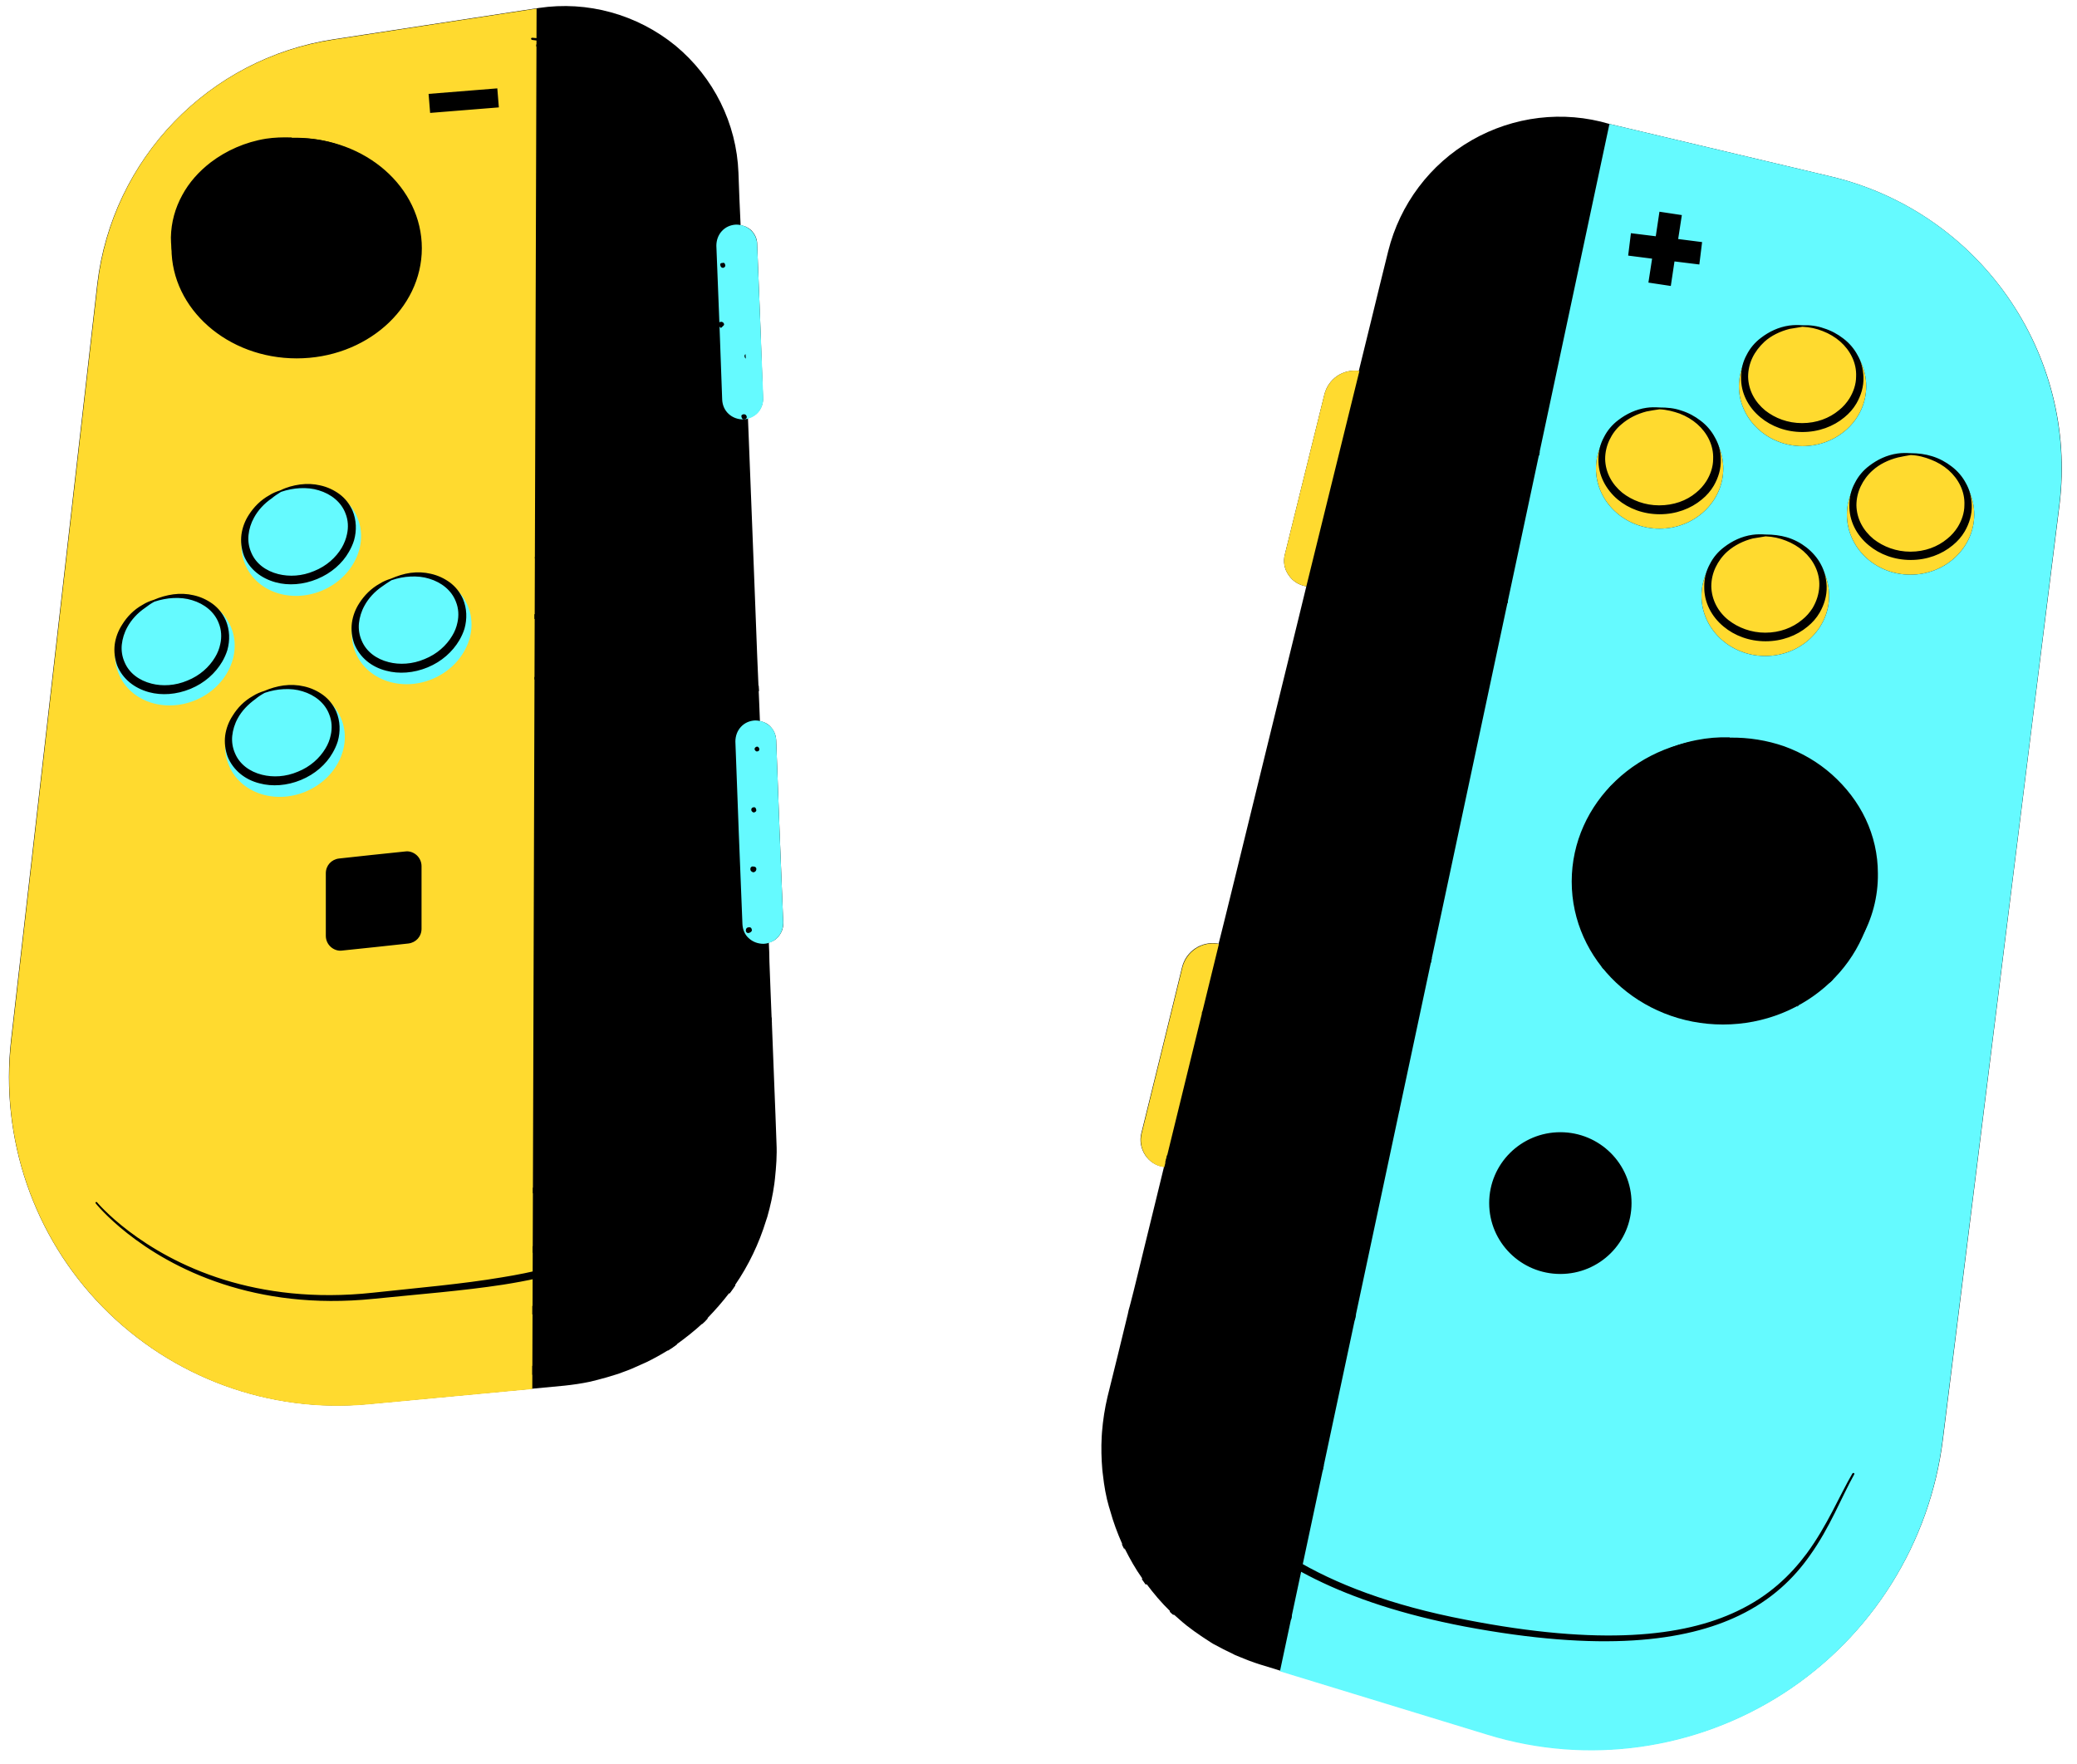 <?xml version="1.0" encoding="UTF-8" standalone="no"?><svg xmlns="http://www.w3.org/2000/svg" xmlns:xlink="http://www.w3.org/1999/xlink" fill="#000000" height="57.5" preserveAspectRatio="xMidYMid meet" version="1" viewBox="-0.3 -0.2 67.7 57.5" width="67.7" zoomAndPan="magnify"><g id="change1_1"><path d="M25,23.92c0.05,1.39,0.17,4.56,0.23,5.95c0.01,0.18-0.06,0.35-0.18,0.48c-0.08,0.09-0.18,0.14-0.29,0.17 c0.01,0.21,0.02,0.42,0.02,0.63c0.02,0.61,0.05,1.22,0.07,1.8c0,0,0,0,0,0l0.01,0.2c0,0,0,0,0,0c0.05,1.39,0.11,2.71,0.15,3.91 c0.02,0.39-0.01,0.77-0.05,1.15c-0.01,0.06-0.01,0.12-0.02,0.17c-0.05,0.37-0.13,0.73-0.23,1.08c-0.01,0.04-0.03,0.08-0.04,0.12 c-0.23,0.75-0.57,1.46-1.01,2.1c0,0,0,0,0.01,0c-0.03,0.04-0.05,0.07-0.08,0.11c-0.02,0.02-0.03,0.05-0.05,0.07l0,0 c-0.02,0.03-0.04,0.06-0.07,0.09c0,0,0,0,0-0.01c-0.22,0.29-0.46,0.56-0.71,0.82c0,0,0,0,0,0.01c-0.04,0.04-0.07,0.07-0.11,0.11 c-0.01,0.01-0.01,0.01-0.02,0.02c-0.01,0.01-0.03,0.03-0.04,0.04c0,0,0,0,0,0c-0.26,0.24-0.54,0.46-0.83,0.67c0,0,0.01,0,0.01,0 c-0.07,0.05-0.14,0.09-0.21,0.14c-0.02,0.01-0.03,0.02-0.05,0.03c0,0,0,0,0,0c-0.01,0.01-0.03,0.02-0.04,0.03c0,0,0,0,0,0 c0,0,0,0,0,0c-0.23,0.14-0.46,0.27-0.71,0.39c-0.06,0.03-0.12,0.05-0.18,0.08c-0.19,0.09-0.38,0.17-0.58,0.24 c-0.08,0.03-0.16,0.06-0.23,0.08c-0.19,0.06-0.39,0.12-0.59,0.17c-0.08,0.02-0.16,0.04-0.24,0.06c-0.28,0.06-0.56,0.1-0.84,0.13 c-0.64,0.06-1.06,0.1-1.06,0.1s-2.34,0.22-5.35,0.5c-3.21,0.3-6.38-0.86-8.64-3.16c-2.26-2.3-3.35-5.5-2.99-8.7 c0.92-8.06,2.06-18.08,2.81-24.64C3.35,4.98,6.5,1.7,10.58,1.08c3.33-0.51,6.61-1.01,6.61-1.01s0.03,0,0.07-0.01 c1.59-0.24,3.21,0.21,4.46,1.23c1.24,1.03,1.99,2.53,2.05,4.14c0.02,0.54,0.04,1.12,0.07,1.71c0.12,0.02,0.24,0.07,0.33,0.15 c0.13,0.12,0.21,0.29,0.21,0.46c0.05,1.22,0.15,3.8,0.19,5.02c0.01,0.18-0.06,0.35-0.18,0.48c-0.08,0.09-0.2,0.14-0.31,0.18 c0.02,0.41,0.03,0.84,0.05,1.27c0.06,1.59,0.13,3.23,0.19,4.88c0.04,1.07,0.08,2.14,0.13,3.21c0.01,0.17,0.01,0.34,0.02,0.51 c0.12,0.03,0.23,0.07,0.31,0.15C24.92,23.58,24.99,23.74,25,23.92z M59.37,5.55c-3.7-0.88-7.21-1.71-7.21-1.71 c-1.51-0.45-3.13-0.25-4.49,0.53c-1.36,0.78-2.34,2.09-2.72,3.61c-0.17,0.69-0.36,1.45-0.55,2.24c-0.13,0.54-0.27,1.09-0.41,1.67 c-0.51-0.07-0.99,0.25-1.12,0.76c-0.33,1.35-0.96,3.87-1.29,5.22c-0.06,0.23-0.02,0.47,0.12,0.67c0.13,0.2,0.34,0.33,0.58,0.37 c0,0,0,0,0,0c-0.09,0.38-0.19,0.77-0.28,1.15c-0.66,2.68-1.34,5.47-2.02,8.24c-0.11,0.45-0.22,0.89-0.33,1.34 c-0.08,0.31-0.15,0.62-0.23,0.92c0,0-0.01,0-0.04-0.01c-0.52-0.08-1.02,0.25-1.15,0.77c-0.34,1.39-0.98,4.01-1.33,5.42 c-0.06,0.24-0.01,0.5,0.13,0.71c0.14,0.21,0.36,0.35,0.61,0.38c-0.09,0.38-0.19,0.78-0.28,1.15c-0.12,0.5-0.24,0.99-0.36,1.47 c-0.16,0.65-0.31,1.29-0.47,1.9l-0.04,0.14c0,0,0,0,0,0c-0.01,0.05-0.02,0.09-0.03,0.14c-0.23,0.94-0.45,1.86-0.66,2.69 c-0.09,0.38-0.15,0.77-0.18,1.15c0,0.05-0.01,0.1-0.01,0.15c-0.02,0.36-0.01,0.73,0.02,1.08c0.01,0.06,0.01,0.12,0.02,0.17 c0.04,0.36,0.1,0.71,0.2,1.05c0.01,0.04,0.03,0.08,0.04,0.13c0.1,0.36,0.23,0.71,0.38,1.05c0,0,0,0,0,0 c0.03,0.06,0.06,0.12,0.09,0.18c0,0,0-0.01,0-0.01c0,0,0,0,0,0c0.17,0.34,0.35,0.66,0.57,0.97c0,0,0,0,0,0 c0.04,0.06,0.08,0.11,0.12,0.17c0,0,0,0,0.01,0l0,0c0.24,0.32,0.49,0.62,0.78,0.9c0,0,0,0,0,0c0.04,0.04,0.07,0.07,0.11,0.1 c0,0,0,0,0,0c0.19,0.17,0.38,0.34,0.59,0.49c0.03,0.02,0.05,0.04,0.08,0.06c0.18,0.13,0.36,0.25,0.55,0.37 c0.05,0.03,0.09,0.06,0.14,0.08c0.18,0.1,0.36,0.19,0.55,0.28c0.06,0.03,0.11,0.06,0.17,0.08c0.24,0.1,0.49,0.2,0.75,0.28 c0.4,0.12,0.65,0.2,0.65,0.2s3.05,0.93,6.77,2.07c3.26,1,6.79,0.5,9.65-1.35s4.76-4.88,5.18-8.26c1.2-9.6,2.76-22.17,3.8-30.45 C67.44,11.32,64.22,6.7,59.37,5.55z" fill="#000000"/></g><g id="change2_1"><path clip-rule="evenodd" d="M17.19,0.08c0,0-3.28,0.5-6.61,1.01C6.5,1.7,3.35,4.98,2.88,9.07 c-0.75,6.56-1.89,16.58-2.81,24.64c-0.37,3.2,0.73,6.4,2.99,8.7c2.26,2.3,5.43,3.46,8.64,3.16c3.01-0.28,5.35-0.5,5.35-0.5 L17.19,0.08L17.19,0.08z M39.43,30.57c0,0-0.01,0-0.04-0.01c-0.52-0.08-1.02,0.25-1.15,0.77c-0.34,1.39-0.98,4.01-1.33,5.42 c-0.06,0.24-0.01,0.5,0.13,0.71c0.14,0.21,0.36,0.35,0.61,0.38l0,0L39.43,30.57L39.43,30.57z M57.25,17.26h0.02 c1.13,0.01,2.05,0.88,2.05,1.96c0,1.08-0.93,1.96-2.08,1.96c-1.15,0-2.08-0.88-2.08-1.96c0-1.07,0.92-1.94,2.05-1.96H57.25 L57.25,17.26z M44.01,11.89C44.01,11.89,44.01,11.89,44.01,11.89c-0.52-0.08-1.01,0.25-1.14,0.76c-0.33,1.35-0.96,3.87-1.29,5.22 c-0.06,0.23-0.02,0.47,0.12,0.67c0.13,0.2,0.34,0.33,0.58,0.37c0,0,0,0,0,0L44.01,11.89L44.01,11.89z M61.97,14.61H62 c1.13,0.01,2.05,0.88,2.05,1.96c0,1.08-0.93,1.96-2.08,1.96c-1.15,0-2.07-0.88-2.07-1.96c0-1.07,0.92-1.94,2.05-1.96H61.97 L61.97,14.61z M53.78,13.11h0.04c1.13,0.01,2.05,0.88,2.05,1.96c0,1.08-0.93,1.96-2.08,1.96c-1.14,0-2.07-0.88-2.07-1.96 c0-1.07,0.92-1.94,2.05-1.96H53.78L53.78,13.11z M58.44,10.43h0.04c1.13,0.01,2.05,0.88,2.05,1.96c0,1.08-0.93,1.95-2.08,1.95 c-1.14,0-2.07-0.88-2.07-1.95c0-1.07,0.92-1.94,2.05-1.96H58.44L58.44,10.43z M9.15,4.31c0.07,0,0.15-0.01,0.22-0.01 c2.25,0,4.08,1.61,4.08,3.59s-1.83,3.59-4.08,3.59c-2.25,0-4.08-1.61-4.08-3.59c0-0.43,0.09-0.85,0.25-1.23 C5.99,5.32,7.43,4.33,9.15,4.31L9.15,4.31z" fill="#ffda2f" fill-rule="evenodd"/></g><g id="change3_1"><path clip-rule="evenodd" d="M66.82,16.28c0.62-4.95-2.59-9.58-7.45-10.73 c-3.7-0.88-7.21-1.71-7.21-1.71L41.42,54.27c0,0,3.05,0.93,6.77,2.07c3.26,1,6.79,0.5,9.65-1.35c2.86-1.85,4.76-4.88,5.18-8.26 C64.22,37.13,65.79,24.55,66.82,16.28L66.82,16.28z M60.79,28.4c0,0.04,0,0.09,0,0.13c0,2.57-2.21,4.66-4.93,4.66 c-2.72,0-4.93-2.09-4.93-4.66s2.21-4.66,4.93-4.66c0.04,0,0.07,0,0.11,0c0.03,0,0.07,0,0.11,0c2.6,0,4.71,1.97,4.71,4.4 C60.8,28.32,60.79,28.36,60.79,28.4L60.79,28.4z M25,23.92c-0.01-0.18-0.08-0.35-0.21-0.46c-0.13-0.12-0.3-0.18-0.48-0.18l0,0 c-0.18,0.01-0.34,0.08-0.46,0.21c-0.12,0.13-0.18,0.3-0.18,0.48c0.05,1.39,0.17,4.56,0.23,5.95c0.01,0.18,0.08,0.35,0.21,0.46 c0.13,0.12,0.3,0.18,0.48,0.18l0,0c0.18-0.01,0.34-0.08,0.46-0.21c0.12-0.13,0.18-0.3,0.18-0.48C25.17,28.49,25.05,25.31,25,23.92 L25,23.92z M8.34,22.35c1-0.41,2.11-0.02,2.48,0.87c0.37,0.89-0.15,1.96-1.16,2.38c-1.01,0.42-2.13,0.04-2.5-0.86 c-0.37-0.89,0.14-1.94,1.14-2.37L8.34,22.35L8.34,22.35z M4.75,19.37c1-0.41,2.11-0.02,2.48,0.87c0.37,0.89-0.15,1.96-1.16,2.38 c-1.01,0.42-2.13,0.04-2.5-0.86c-0.37-0.89,0.14-1.94,1.14-2.37L4.75,19.37L4.75,19.37z M12.47,18.68c1.01-0.4,2.11-0.02,2.48,0.87 c0.37,0.89-0.15,1.96-1.16,2.38c-1.01,0.42-2.13,0.03-2.5-0.86c-0.37-0.89,0.14-1.94,1.14-2.37L12.47,18.68L12.47,18.68z M57.25,17.26h0.02c1.13,0.01,2.05,0.88,2.05,1.96c0,1.08-0.93,1.96-2.08,1.96c-1.15,0-2.08-0.88-2.08-1.96 c0-1.07,0.92-1.94,2.05-1.96H57.25L57.25,17.26z M8.87,15.8c1-0.41,2.11-0.02,2.48,0.87c0.37,0.89-0.15,1.96-1.16,2.38 c-1.01,0.42-2.13,0.04-2.5-0.86c-0.37-0.89,0.14-1.94,1.14-2.37L8.87,15.8L8.87,15.8z M61.97,14.61H62 c1.13,0.01,2.05,0.88,2.05,1.96c0,1.08-0.93,1.96-2.08,1.96c-1.15,0-2.07-0.88-2.07-1.96c0-1.07,0.92-1.94,2.05-1.96H61.97 L61.97,14.61z M53.78,13.11h0.04c1.13,0.01,2.05,0.88,2.05,1.96c0,1.08-0.93,1.96-2.08,1.96c-1.14,0-2.07-0.88-2.07-1.96 c0-1.07,0.92-1.94,2.05-1.96H53.78L53.78,13.11z M58.44,10.43h0.04c1.13,0.01,2.05,0.88,2.05,1.96c0,1.08-0.93,1.95-2.08,1.95 c-1.14,0-2.07-0.88-2.07-1.95c0-1.07,0.92-1.94,2.05-1.96H58.44L58.44,10.43z M24.38,7.76c-0.01-0.18-0.08-0.34-0.21-0.46 c-0.13-0.12-0.3-0.18-0.48-0.18l0,0c-0.18,0.01-0.34,0.08-0.46,0.21c-0.12,0.13-0.18,0.3-0.18,0.48c0.05,1.22,0.15,3.8,0.19,5.02 c0.01,0.18,0.08,0.34,0.21,0.46c0.13,0.12,0.3,0.18,0.48,0.18l0,0c0.18-0.01,0.34-0.08,0.47-0.21c0.12-0.13,0.18-0.3,0.18-0.48 C24.53,11.56,24.43,8.98,24.38,7.76L24.38,7.76z" fill="#65faff" fill-rule="evenodd"/></g><g id="change4_1"><path clip-rule="evenodd" d="M40.85,53.48c0.01-0.1-0.07-0.2-0.16-0.19c-0.09,0.01-0.13,0.08-0.13,0.17 c0,0.09,0.05,0.15,0.13,0.17C40.76,53.63,40.84,53.55,40.85,53.48L40.85,53.48z M48.52,4.64c-0.02,0-0.04,0.01-0.06,0.02 c0,0.01,0.01,0.01,0.01,0.02c-0.36,0.29-0.84,0.74-1.32,1.39c-0.44,0.6-0.88,1.37-1.21,2.32c-0.23,0.68-0.77,2.88-1.47,5.87 c-0.02-0.03-0.05-0.06-0.08-0.06c-0.03,0-0.09,0.04-0.09,0.08c0,0.04,0.03,0.08,0.08,0.18c0.02-0.04,0.05-0.07,0.07-0.1 c-0.32,1.4-0.68,2.96-1.06,4.63c-0.53,2.36-1.09,4.9-1.65,7.44c-0.32,1.45-0.63,2.9-0.93,4.3c-0.03,0.02-0.07,0.06-0.08,0.1 c-0.01,0.03,0.01,0.07,0.04,0.09c-0.36,1.66-0.7,3.25-1.01,4.72c-0.01-0.04-0.04-0.07-0.08-0.08c-0.07-0.01-0.11,0.06-0.1,0.13 c0,0.07,0.04,0.12,0.11,0.12c0.01,0,0.03-0.01,0.04-0.02c-0.98,4.59-1.68,7.93-1.7,8.03c-0.02,0.07-0.27,1.11,0.08,2.49 c-0.03,0.03-0.06,0.07-0.06,0.11c0,0.09,0.05,0.12,0.12,0.14c0.24,0.82,0.7,1.75,1.54,2.65c1.35,1.45,3.7,2.83,7.73,3.6 c4.46,0.84,7.19,0.49,8.95-0.36c1.06-0.51,1.78-1.21,2.3-1.95c0.66-0.92,1.03-1.9,1.45-2.65c0.01-0.02,0-0.04-0.01-0.04 c-0.02-0.01-0.04,0-0.05,0.01c-0.43,0.74-0.82,1.7-1.49,2.61c-0.53,0.71-1.23,1.39-2.27,1.88c-1.74,0.83-4.44,1.14-8.84,0.28 c-2.46-0.47-4.28-1.18-5.62-1.99c0.02-0.02,0.03-0.05,0.02-0.09c-0.01-0.07-0.04-0.12-0.1-0.14c-0.07-0.01-0.13,0.02-0.15,0.08 c-0.71-0.45-1.27-0.93-1.73-1.42c-2.29-2.47-1.61-5.14-1.61-5.14c0,0,0,0,0-0.01c0,0,0.53-2.49,1.31-6.14 c0.02-0.02,0.04-0.05,0.04-0.09c0-0.01,0-0.03-0.01-0.05c0.3-1.43,0.65-3.04,1.01-4.74c0.01,0.03,0.04,0.04,0.08,0.04 c0.05,0,0.07-0.05,0.07-0.1c0-0.05-0.02-0.1-0.07-0.1c-0.02,0-0.04,0-0.05,0.01c0.42-1.98,0.88-4.1,1.33-6.22 c0.38-1.78,0.76-3.56,1.14-5.28c0.02-0.01,0.03-0.03,0.03-0.05c0-0.02,0-0.05-0.01-0.06c0.15-0.7,0.3-1.38,0.45-2.05 c0.2-0.94,0.4-1.84,0.59-2.7c0.01,0.01,0.03,0.02,0.05,0.03c0.05-0.01,0.08-0.05,0.06-0.1c0-0.02-0.04-0.05-0.06-0.04 c-0.01,0-0.02,0-0.02,0c0.87-3.96,1.56-6.98,1.83-7.79c0.31-0.95,0.73-1.71,1.16-2.31c0.11-0.16,0.23-0.3,0.34-0.44 c0,0,0.01,0.01,0.01,0.01c0-0.01,0.01-0.02,0.02-0.04c0.34-0.4,0.66-0.71,0.92-0.93h0c0.03,0.03,0.05,0.02,0.07-0.02 c0-0.01,0-0.02-0.01-0.03c0.3-0.25,0.5-0.36,0.5-0.36c0.01-0.01,0.02-0.02,0.01-0.04c-0.01-0.01-0.02-0.02-0.04-0.01 C49.03,4.29,48.83,4.4,48.52,4.64L48.52,4.64z M41.79,52.57l0.02-0.11c-0.01-0.07-0.05-0.12-0.13-0.13c-0.08,0-0.14,0.06-0.14,0.14 c-0.01,0.09,0.04,0.15,0.13,0.15C41.72,52.63,41.76,52.61,41.79,52.57L41.79,52.57z M39.96,52.49c0.03-0.11-0.05-0.23-0.16-0.23 c-0.08-0.01-0.1,0.06-0.11,0.12c-0.01,0.11,0.04,0.18,0.14,0.21C39.89,52.58,39.95,52.56,39.96,52.49L39.96,52.49z M37.83,52.33 c0.04,0.04,0.07,0.07,0.11,0.1c0.07-0.01,0.12-0.05,0.13-0.13c0-0.05-0.04-0.07-0.09-0.08C37.89,52.22,37.84,52.26,37.83,52.33 L37.83,52.33z M40.67,51.43c-0.02,0.09,0.02,0.15,0.11,0.17c0.07,0.01,0.16-0.06,0.15-0.13c-0.01-0.09-0.05-0.15-0.14-0.15 C40.72,51.31,40.68,51.36,40.67,51.43L40.67,51.43z M39.09,51.44c0.01-0.11-0.1-0.21-0.2-0.2c-0.07,0.01-0.09,0.07-0.1,0.13 c0.01,0.1,0.09,0.18,0.18,0.18C39.03,51.55,39.08,51.5,39.09,51.44L39.09,51.44z M36.92,51.27c0.04,0.06,0.08,0.11,0.12,0.17 c0.09,0,0.17-0.07,0.17-0.16c0-0.08-0.05-0.11-0.11-0.13C37.02,51.14,36.94,51.2,36.92,51.27L36.92,51.27z M39.78,50.37 c-0.03,0.08-0.01,0.15,0.06,0.19c0.08,0.03,0.18-0.02,0.19-0.09c0.01-0.09-0.02-0.15-0.1-0.18C39.86,50.27,39.81,50.31,39.78,50.37 L39.78,50.37z M37.89,50.33c-0.03,0.08,0.06,0.18,0.16,0.19c0.09,0.01,0.15-0.03,0.17-0.12c0.02-0.09-0.06-0.18-0.16-0.19 C37.97,50.2,37.91,50.25,37.89,50.33L37.89,50.33z M36.26,50.12c0.03,0.06,0.06,0.12,0.09,0.18c0,0,0-0.01,0-0.01 C36.37,50.21,36.34,50.15,36.26,50.12L36.26,50.12z M40.75,49.52c0.01,0.08,0.06,0.11,0.12,0.11c0.07-0.01,0.12-0.06,0.12-0.12 c0-0.06-0.03-0.12-0.11-0.14C40.81,49.36,40.74,49.43,40.75,49.52L40.75,49.52z M38.9,49.41c0.01,0.06,0.02,0.12,0.1,0.13 c0.09,0.01,0.14-0.04,0.17-0.12c0.02-0.07-0.05-0.17-0.12-0.16C38.95,49.26,38.91,49.32,38.9,49.41L38.9,49.41z M37.34,49.36 c0.01-0.08-0.03-0.14-0.11-0.17c-0.09-0.03-0.2,0.04-0.21,0.13c-0.01,0.09,0.04,0.15,0.11,0.18C37.22,49.53,37.32,49.47,37.34,49.36 L37.34,49.36z M41.86,48.43c-0.06,0.02-0.11,0.06-0.12,0.13c0,0.04,0.02,0.1,0.05,0.12c0.05,0.04,0.15-0.03,0.16-0.11 C41.96,48.51,41.9,48.42,41.86,48.43L41.86,48.43z M39.87,48.44c-0.02,0.1,0.03,0.15,0.12,0.17c0.06-0.01,0.12-0.02,0.13-0.11 c0.01-0.09-0.04-0.16-0.12-0.17C39.93,48.32,39.88,48.37,39.87,48.44L39.87,48.44z M38.02,48.44c0,0.05,0.05,0.09,0.11,0.09 c0.08,0,0.14-0.05,0.15-0.14c0.01-0.07-0.02-0.13-0.09-0.14C38.1,48.22,38.02,48.29,38.02,48.44L38.02,48.44z M36.32,48.5 c0.08-0.02,0.12-0.08,0.12-0.17c0-0.11-0.1-0.19-0.18-0.16c-0.09,0.03-0.11,0.11-0.1,0.19C36.17,48.45,36.22,48.51,36.32,48.5 L36.32,48.5z M42.81,47.74l0.04-0.18c0,0-0.01,0-0.01,0c-0.07-0.02-0.12,0-0.14,0.07c-0.02,0.05,0.01,0.09,0.06,0.11 C42.78,47.75,42.8,47.75,42.81,47.74L42.81,47.74z M40.97,47.4c-0.07-0.01-0.11,0.04-0.12,0.11c-0.01,0.09,0.02,0.15,0.11,0.18 c0.06-0.01,0.11-0.04,0.13-0.11C41.09,47.48,41.05,47.41,40.97,47.4L40.97,47.4z M38.95,47.45c-0.01,0.08,0.09,0.16,0.19,0.16 c0.06,0,0.12-0.06,0.12-0.12c0-0.1-0.07-0.19-0.16-0.19C39,47.3,38.96,47.37,38.95,47.45L38.95,47.45z M37.14,47.4 c0.01,0.07,0.06,0.11,0.12,0.11c0.08,0,0.14-0.05,0.14-0.18c0-0.05-0.07-0.11-0.14-0.1C37.17,47.25,37.13,47.31,37.14,47.4 L37.14,47.4z M41.79,46.63c0,0.08,0.05,0.11,0.12,0.11c0.08,0,0.14-0.05,0.16-0.14c-0.01-0.07-0.07-0.1-0.13-0.1 C41.86,46.49,41.79,46.53,41.79,46.63L41.79,46.63z M40.04,46.37c-0.07,0.01-0.09,0.07-0.09,0.14c0,0.11,0.07,0.19,0.15,0.19 c0.07-0.01,0.11-0.05,0.12-0.12C40.24,46.46,40.13,46.35,40.04,46.37L40.04,46.37z M36.26,46.29c-0.03,0.09,0,0.15,0.08,0.18 c0.07,0.03,0.16-0.02,0.17-0.1c0.01-0.09-0.04-0.15-0.11-0.17C36.33,46.2,36.29,46.23,36.26,46.29L36.26,46.29z M43.06,45.71 c0.01-0.1-0.06-0.15-0.13-0.16c-0.06-0.01-0.12,0.03-0.14,0.1c-0.02,0.08,0.04,0.15,0.13,0.16C42.97,45.79,43.05,45.8,43.06,45.71 L43.06,45.71z M40.89,45.56c-0.01,0.08,0.06,0.14,0.16,0.16c0.07,0,0.13-0.05,0.15-0.13c0.02-0.08-0.06-0.15-0.14-0.15 C40.97,45.44,40.9,45.48,40.89,45.56L40.89,45.56z M39.22,45.66c0.08-0.02,0.13-0.08,0.11-0.17c-0.01-0.08-0.06-0.15-0.15-0.14 c-0.09,0.01-0.11,0.09-0.11,0.17C39.08,45.61,39.13,45.66,39.22,45.66L39.22,45.66z M37.45,45.39c-0.01-0.07-0.05-0.11-0.12-0.1 c-0.07,0.01-0.11,0.06-0.11,0.13c-0.01,0.07,0.04,0.11,0.11,0.12C37.4,45.52,37.47,45.48,37.45,45.39L37.45,45.39z M41.91,44.63 c-0.02,0.07,0.05,0.15,0.13,0.16c0.08,0.01,0.16-0.06,0.15-0.14c-0.01-0.09-0.06-0.15-0.15-0.14 C41.96,44.51,41.92,44.57,41.91,44.63L41.91,44.63z M18.62,44.6c-0.01,0.09,0.07,0.13,0.15,0.14c0.1,0,0.19-0.08,0.18-0.16 c0-0.09-0.07-0.14-0.15-0.14C18.71,44.44,18.62,44.49,18.62,44.6L18.62,44.6z M40.17,44.44c-0.07,0.01-0.11,0.05-0.13,0.11 c-0.02,0.08,0.05,0.18,0.12,0.17c0.08-0.01,0.14-0.05,0.15-0.14C40.32,44.5,40.25,44.43,40.17,44.44L40.17,44.44z M17.05,44.31 l0,0.3c0.05-0.04,0.08-0.11,0.07-0.18C17.11,44.38,17.08,44.34,17.05,44.31L17.05,44.31z M38.25,44.44 c-0.03,0.07-0.01,0.12,0.06,0.15c0.07,0.02,0.11-0.02,0.14-0.08c0.02-0.07,0-0.13-0.06-0.15C38.31,44.33,38.27,44.38,38.25,44.44 L38.25,44.44z M36.34,44.39c-0.01,0.07,0.04,0.12,0.11,0.11c0.07-0.01,0.1-0.06,0.11-0.13c-0.01-0.05-0.03-0.09-0.09-0.09 C36.41,44.28,36.35,44.32,36.34,44.39L36.34,44.39z M21.47,43.82c0.1-0.06,0.2-0.13,0.29-0.2c-0.03-0.05-0.08-0.07-0.14-0.08 c-0.09-0.02-0.18,0.06-0.19,0.15C21.43,43.74,21.45,43.78,21.47,43.82L21.47,43.82z M42.91,43.66c-0.03,0.07,0,0.12,0.07,0.15 c0.07,0.02,0.12-0.02,0.14-0.09c0.03-0.07-0.01-0.13-0.07-0.15C42.98,43.55,42.94,43.6,42.91,43.66L42.91,43.66z M41.15,43.79 c0.06,0.01,0.12-0.04,0.12-0.11c0.01-0.09-0.04-0.16-0.12-0.18c-0.06-0.01-0.11,0.05-0.13,0.11C41.03,43.71,41.08,43.78,41.15,43.79 L41.15,43.79z M19.65,43.6c-0.01,0.09,0.04,0.15,0.14,0.17c0.08,0.01,0.2-0.07,0.19-0.16c0-0.09-0.05-0.15-0.14-0.17 C19.74,43.43,19.65,43.5,19.65,43.6L19.65,43.6z M17.75,43.57c0.01,0.1,0.09,0.11,0.16,0.12c0.09-0.01,0.16-0.04,0.16-0.13 c0-0.09-0.06-0.14-0.14-0.15C17.83,43.39,17.73,43.48,17.75,43.57L17.75,43.57z M39.4,43.6c0.03-0.07-0.01-0.12-0.08-0.14 c-0.07-0.01-0.12,0.01-0.13,0.09c-0.02,0.06,0.02,0.09,0.06,0.11C39.32,43.69,39.38,43.66,39.4,43.6L39.4,43.6z M37.35,43.46 c0,0.06,0.03,0.09,0.08,0.1c0.07,0.01,0.11-0.03,0.14-0.11c-0.02-0.03-0.03-0.08-0.06-0.1C37.45,43.3,37.35,43.37,37.35,43.46 L37.35,43.46z M22.59,42.95c0.06-0.05,0.12-0.11,0.17-0.17c-0.01-0.11-0.07-0.18-0.17-0.18c-0.08,0-0.14,0.07-0.13,0.16 C22.47,42.86,22.51,42.93,22.59,42.95L22.59,42.95z M20.72,42.88c0.07,0.01,0.15-0.04,0.18-0.12c0.03-0.1-0.04-0.23-0.15-0.24 c-0.09-0.01-0.14,0.06-0.16,0.14C20.57,42.76,20.64,42.86,20.72,42.88L20.72,42.88z M43.9,42.64c-0.04,0.02-0.08,0.07-0.07,0.12 c0,0.03,0.02,0.06,0.03,0.08L43.9,42.64L43.9,42.64z M42.02,42.68c-0.01,0.07,0.04,0.11,0.11,0.13c0.07-0.01,0.12-0.05,0.12-0.12 c0.01-0.07-0.04-0.13-0.11-0.13C42.07,42.56,42.02,42.61,42.02,42.68L42.02,42.68z M40.38,42.68c0.04-0.07-0.05-0.2-0.13-0.2 c-0.05,0-0.07,0.04-0.08,0.08c-0.02,0.1,0.03,0.15,0.11,0.17C40.3,42.75,40.36,42.71,40.38,42.68L40.38,42.68z M18.81,42.56 c-0.02,0.07,0.01,0.12,0.08,0.15c0.07,0.02,0.13-0.01,0.16-0.1c0.02-0.07,0-0.13-0.07-0.15C18.91,42.43,18.84,42.47,18.81,42.56 L18.81,42.56z M17.05,42.36l0,0.28c0.06-0.01,0.11-0.04,0.13-0.11c0.02-0.08-0.03-0.17-0.11-0.17 C17.07,42.36,17.06,42.36,17.05,42.36L17.05,42.36z M36.56,42.29l-0.05,0.22c0.01,0.01,0.02,0.01,0.04,0.02 c0.07,0.01,0.12-0.03,0.13-0.1c0.01-0.06-0.02-0.12-0.09-0.14C36.57,42.29,36.56,42.29,36.56,42.29L36.56,42.29z M22.22,9.3 c-0.01,0.02-0.02,0.04-0.02,0.06c0,0.02,0.01,0.04,0.02,0.05l0.02,0.4c0.02,0.44,0.04,0.93,0.06,1.44 c-0.01-0.04-0.04-0.07-0.09-0.07c-0.07-0.01-0.1,0.06-0.11,0.13c0.01,0.07,0.05,0.12,0.12,0.11c0.04,0,0.07-0.03,0.08-0.07 c0.04,0.95,0.08,2.01,0.12,3.14c0.09,2.31,0.18,4.93,0.26,7.55c-0.02-0.01-0.04-0.02-0.06-0.02c-0.07-0.01-0.12,0.05-0.12,0.11 c0,0.06,0.04,0.12,0.11,0.13c0.03,0,0.06-0.01,0.08-0.02l0,0.05c0.12,3.77,0.21,7.53,0.22,10.39c0.01,2.2-0.31,3.83-0.89,5.06 c-0.02-0.03-0.05-0.05-0.09-0.05c-0.06,0-0.11,0.03-0.13,0.1c-0.02,0.07,0,0.12,0.07,0.14c0.02,0,0.04,0,0.05,0 c-0.49,0.95-1.14,1.65-1.93,2.16c-0.29,0.19-0.59,0.35-0.91,0.5c-0.02-0.03-0.05-0.05-0.08-0.07c-0.06-0.04-0.17,0.02-0.18,0.09 c0,0.03,0,0.06,0.01,0.09c-0.83,0.34-1.77,0.57-2.77,0.73c-1.3,0.22-2.72,0.34-4.2,0.5c-1.93,0.21-3.55-0.02-4.85-0.42 c-2.77-0.86-4.15-2.53-4.15-2.53c-0.01-0.01-0.02-0.01-0.04,0c-0.01,0.01-0.01,0.03,0,0.04c0,0,1.36,1.72,4.15,2.63 c1.32,0.43,2.95,0.68,4.91,0.48c1.48-0.15,2.91-0.26,4.21-0.46c1.54-0.24,2.91-0.62,4.03-1.35c1.83-1.19,2.99-3.31,3.05-7.29 c0.01-0.01,0.01-0.03,0.01-0.04c0-0.01,0-0.02,0-0.03c0-0.09,0-0.18,0-0.27c0-0.49-0.01-1.02-0.01-1.56 c0.04-0.01,0.07-0.04,0.09-0.08c0.03-0.07-0.03-0.16-0.09-0.17c-0.01-0.56-0.02-1.15-0.03-1.76c0.01,0.04,0.06,0.06,0.11,0.05 c0.05-0.01,0.08-0.05,0.08-0.1c0-0.05-0.04-0.08-0.09-0.09c-0.05,0.01-0.09,0.03-0.1,0.08c-0.04-2.12-0.1-4.45-0.18-6.78 c-0.04-1.33-0.09-2.66-0.14-3.95c0.01,0,0.02,0,0.02,0c0.01-0.03,0.05-0.08,0.04-0.11c-0.01-0.03-0.04-0.05-0.07-0.05 c-0.05-1.28-0.1-2.52-0.15-3.68c-0.08-1.79-0.15-3.39-0.21-4.68c-0.05-0.98-0.09-1.77-0.11-2.31c0.01,0,0.02,0.01,0.03,0.01 c0.06-0.01,0.08-0.04,0.08-0.09c-0.01-0.05-0.04-0.08-0.09-0.06c-0.01,0-0.02,0.01-0.02,0.01c-0.02-0.42-0.03-0.66-0.04-0.68 c0-0.1,0-2.3-1.47-3.94c-0.35-0.4-0.79-0.76-1.34-1.06c-0.17-0.09-0.34-0.17-0.53-0.25C18.99,1.44,19,1.42,19.01,1.4 c0.02-0.04,0.01-0.06-0.02-0.08c-0.05-0.02-0.09-0.01-0.11,0.03c-0.01,0.02-0.02,0.05-0.01,0.07c-0.52-0.2-1.13-0.34-1.82-0.39 c-0.02,0-0.04,0.01-0.04,0.03c0,0.02,0.01,0.03,0.03,0.04c0.97,0.11,1.76,0.37,2.39,0.73c0.53,0.29,0.95,0.65,1.29,1.04 c1.44,1.65,1.39,3.85,1.39,3.85c0,0,0,0,0,0.01C22.11,6.7,22.15,7.69,22.22,9.3L22.22,9.3z M23.48,41.96 c0.07-0.09,0.13-0.18,0.19-0.27c-0.02-0.01-0.04-0.02-0.06-0.02c-0.1-0.02-0.19,0.05-0.19,0.16C23.42,41.89,23.44,41.93,23.48,41.96 L23.48,41.96z M21.73,41.91c0.07,0,0.12-0.02,0.14-0.09c0.04-0.12-0.03-0.22-0.15-0.24c-0.07-0.01-0.12,0.02-0.14,0.09 C21.54,41.77,21.62,41.88,21.73,41.91L21.73,41.91z M43.17,41.76c-0.01-0.06-0.02-0.13-0.1-0.13c-0.07,0-0.12,0.05-0.13,0.11 c-0.01,0.07,0.04,0.12,0.11,0.13C43.12,41.87,43.16,41.83,43.17,41.76L43.17,41.76z M20,41.73c0.02-0.08-0.08-0.19-0.16-0.19 c-0.06,0-0.1,0.05-0.12,0.12c-0.01,0.1,0.05,0.2,0.13,0.21C19.93,41.87,19.98,41.81,20,41.73L20,41.73z M41.35,41.65 c-0.02-0.06-0.05-0.12-0.12-0.11c-0.07,0.01-0.11,0.07-0.08,0.14c0.01,0.04,0.06,0.08,0.09,0.09C41.3,41.78,41.34,41.73,41.35,41.65 L41.35,41.65z M39.47,41.62c0-0.08-0.04-0.11-0.11-0.12c-0.05-0.01-0.08,0.03-0.09,0.08c0,0.08,0.04,0.11,0.04,0.11 C39.43,41.7,39.46,41.67,39.47,41.62L39.47,41.62z M18.05,41.42c-0.07,0.01-0.1,0.06-0.1,0.12c0,0.07,0.05,0.1,0.11,0.11 c0.07-0.02,0.1-0.06,0.11-0.13C18.17,41.44,18.12,41.42,18.05,41.42L18.05,41.42z M37.59,41.51c0-0.05-0.04-0.08-0.08-0.08 c-0.05,0-0.08,0.02-0.1,0.07c-0.02,0.06,0.02,0.08,0.06,0.11C37.53,41.61,37.59,41.59,37.59,41.51L37.59,41.51z M50.56,36.7 c1.28,0,2.32,1.03,2.32,2.31s-1.04,2.31-2.32,2.31c-1.28,0-2.32-1.03-2.32-2.31S49.28,36.7,50.56,36.7L50.56,36.7z M22.85,40.81 c0-0.08-0.05-0.16-0.13-0.17c-0.1-0.01-0.18,0.07-0.17,0.17c0.01,0.09,0.07,0.14,0.15,0.14C22.79,40.96,22.84,40.91,22.85,40.81 L22.85,40.81z M44.08,40.95c0.05,0,0.08-0.04,0.09-0.09c0-0.07-0.03-0.13-0.09-0.13c-0.07-0.01-0.1,0.05-0.11,0.14 C43.96,40.92,44.01,40.95,44.08,40.95L44.08,40.95z M20.81,40.57c-0.07,0-0.14,0.08-0.13,0.16c0.01,0.09,0.1,0.16,0.19,0.15 c0.07-0.02,0.11-0.05,0.11-0.13C20.98,40.66,20.89,40.57,20.81,40.57L20.81,40.57z M42.16,40.82c0.07,0.02,0.11-0.03,0.12-0.1 c-0.01-0.05-0.02-0.09-0.08-0.09c-0.04,0-0.09,0.02-0.1,0.08C42.1,40.76,42.11,40.81,42.16,40.82L42.16,40.82z M40.25,40.65 c0.01,0.07,0.05,0.11,0.12,0.1c0.05,0,0.08-0.04,0.09-0.1c0.01-0.07-0.03-0.13-0.1-0.14C40.29,40.52,40.26,40.58,40.25,40.65 L40.25,40.65z M38.6,40.57c0-0.03-0.06-0.08-0.09-0.08c-0.06-0.01-0.13,0.01-0.12,0.1c0.01,0.05,0.04,0.09,0.1,0.09 C38.54,40.67,38.61,40.65,38.6,40.57L38.6,40.57z M17.06,40.43l0,0.19c0.02,0.02,0.05,0.04,0.08,0.04c0.08-0.01,0.13-0.07,0.14-0.2 c0-0.04-0.06-0.07-0.12-0.07C17.12,40.38,17.08,40.4,17.06,40.43L17.06,40.43z M23.8,39.89c0-0.07-0.05-0.12-0.11-0.12 c-0.09,0-0.18,0.04-0.2,0.15c-0.01,0.07,0.05,0.1,0.11,0.12C23.7,40.04,23.8,39.97,23.8,39.89L23.8,39.89z M21.67,39.77 c0,0.09,0.05,0.14,0.13,0.15c0.1,0,0.15-0.05,0.16-0.14c0-0.09-0.04-0.15-0.14-0.15C21.73,39.62,21.68,39.69,21.67,39.77 L21.67,39.77z M43.29,39.83c0.02-0.05,0-0.1-0.04-0.12c-0.05-0.03-0.09,0.01-0.1,0.06c-0.02,0.05,0,0.09,0.03,0.12 C43.23,39.91,43.27,39.87,43.29,39.83L43.29,39.83z M20.07,39.75c0.01-0.09-0.04-0.14-0.12-0.17c-0.06-0.02-0.13,0.07-0.13,0.15 c0,0.08,0.05,0.1,0.11,0.12C20,39.83,20.06,39.83,20.07,39.75L20.07,39.75z M41.38,39.7c-0.01-0.05-0.05-0.08-0.09-0.06 c-0.02,0.01-0.05,0.04-0.06,0.06c-0.01,0.05,0.02,0.09,0.07,0.09C41.36,39.79,41.39,39.76,41.38,39.7L41.38,39.7z M17.92,39.65 c0.02,0.09,0.1,0.12,0.17,0.12c0.07,0,0.11-0.05,0.11-0.13c-0.02-0.08-0.07-0.14-0.15-0.15C17.99,39.48,17.91,39.58,17.92,39.65 L17.92,39.65z M39.47,39.5c-0.04,0.02-0.08,0.07-0.08,0.1c0,0.07,0.04,0.12,0.11,0.12c0.06,0,0.1-0.06,0.1-0.13 C39.57,39.52,39.54,39.46,39.47,39.5L39.47,39.5z M37.51,39.56c0,0.08,0.07,0.09,0.12,0.1c0.07-0.01,0.12-0.04,0.11-0.12 c-0.01-0.08-0.07-0.1-0.13-0.1C37.55,39.44,37.51,39.49,37.51,39.56L37.51,39.56z M24.67,38.78c-0.08,0.01-0.14,0.06-0.13,0.15 c0.01,0.09,0.06,0.13,0.16,0.14c0.08-0.01,0.13-0.06,0.12-0.15C24.81,38.82,24.75,38.77,24.67,38.78L24.67,38.78z M22.9,38.88 c0.02-0.09-0.06-0.09-0.1-0.12c-0.07,0.01-0.12,0.02-0.14,0.1c-0.01,0.09,0.04,0.12,0.1,0.12C22.83,38.98,22.88,38.95,22.9,38.88 L22.9,38.88z M44.06,38.9c0.01,0.05,0.05,0.07,0.1,0.07c0.05-0.01,0.08-0.04,0.08-0.09c0.01-0.05-0.02-0.09-0.07-0.09 C44.1,38.79,44.05,38.82,44.06,38.9L44.06,38.9z M21.01,38.61c-0.09-0.03-0.19,0.05-0.18,0.14c0,0.07,0.04,0.11,0.11,0.13 c0.07,0.01,0.15-0.05,0.16-0.13C21.1,38.69,21.07,38.63,21.01,38.61L21.01,38.61z M42.23,38.79c0,0.05,0.04,0.08,0.06,0.08 c0.08,0,0.1-0.05,0.11-0.09c0.01-0.05-0.02-0.1-0.07-0.1C42.27,38.68,42.22,38.72,42.23,38.79L42.23,38.79z M19.03,38.55 c-0.06,0.02-0.1,0.08-0.09,0.15c0.01,0.09,0.06,0.14,0.15,0.15c0.07-0.01,0.11-0.05,0.12-0.13C19.22,38.63,19.11,38.52,19.03,38.55 L19.03,38.55z M40.35,38.66c-0.01,0.07,0.03,0.13,0.1,0.12c0.03,0,0.06-0.06,0.08-0.08c-0.01-0.06-0.03-0.11-0.08-0.11 C40.4,38.58,40.35,38.6,40.35,38.66L40.35,38.66z M17.07,38.52l0,0.16c0.03,0.05,0.09,0.08,0.16,0.08c0.08,0,0.15-0.07,0.15-0.14 c-0.01-0.1-0.09-0.19-0.18-0.18C17.13,38.44,17.09,38.47,17.07,38.52L17.07,38.52z M38.5,38.59c0,0.05,0.03,0.09,0.08,0.1 c0.07,0.01,0.11-0.04,0.14-0.11c-0.02-0.03-0.03-0.08-0.07-0.1C38.6,38.44,38.5,38.51,38.5,38.59L38.5,38.59z M23.68,37.88 c-0.01,0.07,0.02,0.12,0.09,0.14c0.07,0,0.12-0.02,0.13-0.1c0.01-0.07-0.01-0.13-0.09-0.14C23.75,37.78,23.7,37.81,23.68,37.88 L23.68,37.88z M43.17,37.9c0,0.02,0.04,0.03,0.07,0.04c0.05-0.01,0.09-0.04,0.07-0.09c-0.01-0.02-0.04-0.05-0.07-0.05 C43.19,37.8,43.16,37.85,43.17,37.9L43.17,37.9z M20.05,37.6c-0.07,0.01-0.11,0.06-0.11,0.13c-0.01,0.09,0.04,0.16,0.13,0.16 c0.08,0,0.14-0.05,0.14-0.16C20.19,37.64,20.14,37.59,20.05,37.6L20.05,37.6z M41.45,37.66c-0.05-0.02-0.1,0.01-0.11,0.06 c-0.01,0.05,0.03,0.08,0.07,0.1c0.06,0,0.08-0.04,0.08-0.08C41.5,37.71,41.47,37.66,41.45,37.66L41.45,37.66z M18.07,37.62 c-0.01,0.09,0.05,0.15,0.13,0.17c0.05,0.01,0.13-0.04,0.13-0.1c0.02-0.1-0.05-0.19-0.15-0.2C18.11,37.5,18.08,37.56,18.07,37.62 L18.07,37.62z M37.74,37.45l-0.06,0.23c0.01,0,0.02,0.01,0.03,0.01c0.07-0.01,0.11-0.05,0.12-0.12 C37.84,37.51,37.8,37.46,37.74,37.45L37.74,37.45z M24.81,37.03c0-0.06-0.03-0.12-0.11-0.12c-0.08,0-0.1,0.06-0.1,0.13 c0.01,0.06,0.03,0.12,0.1,0.13C24.79,37.15,24.81,37.09,24.81,37.03L24.81,37.03z M44.15,36.92c0.01,0.05,0.04,0.09,0.09,0.08 c0.05-0.02,0.08-0.06,0.06-0.11c-0.02-0.05-0.06-0.07-0.11-0.05C44.16,36.86,44.14,36.9,44.15,36.92L44.15,36.92z M23.02,36.86 c-0.01-0.07-0.05-0.12-0.11-0.11c-0.04,0-0.08,0.05-0.09,0.08c-0.02,0.07,0.02,0.12,0.08,0.13C22.96,36.97,23.01,36.93,23.02,36.86 L23.02,36.86z M21.03,36.68c-0.08-0.01-0.11,0.05-0.12,0.12c-0.01,0.07,0.01,0.13,0.1,0.14c0.06,0.01,0.1-0.05,0.1-0.11 C21.11,36.76,21.1,36.69,21.03,36.68L21.03,36.68z M42.28,36.8c-0.02,0.05,0.01,0.09,0.03,0.1c0.08,0.03,0.11-0.01,0.12-0.06 c0.01-0.02-0.02-0.06-0.04-0.07C42.35,36.74,42.3,36.76,42.28,36.8L42.28,36.8z M19.04,36.73c0,0.09,0.05,0.14,0.15,0.14 c0.08-0.02,0.14-0.06,0.13-0.16c-0.01-0.09-0.06-0.14-0.15-0.14C19.07,36.57,19.04,36.64,19.04,36.73L19.04,36.73z M40.44,36.67 c-0.01,0.07,0.02,0.12,0.08,0.14c0.06,0.02,0.08-0.02,0.09-0.07c0.01-0.07-0.01-0.12-0.08-0.14C40.48,36.59,40.45,36.62,40.44,36.67 L40.44,36.67z M17.28,36.47c-0.07,0.01-0.1,0.06-0.12,0.13c0,0.09,0.1,0.18,0.19,0.17c0.07-0.01,0.11-0.05,0.11-0.13 C17.46,36.54,17.37,36.46,17.28,36.47L17.28,36.47z M38.75,36.65c0-0.06-0.02-0.13-0.1-0.11c-0.06,0.01-0.1,0.06-0.1,0.13 c0,0.06,0.04,0.08,0.08,0.09C38.7,36.76,38.75,36.71,38.75,36.65L38.75,36.65z M23.8,36.08c0.07,0,0.1-0.03,0.11-0.07 c0.01-0.07-0.02-0.12-0.09-0.12c-0.05,0-0.08,0.03-0.09,0.08C23.72,36.03,23.75,36.08,23.8,36.08L23.8,36.08z M45.21,35.85 c-0.05,0-0.09,0.03-0.09,0.09c-0.01,0.07,0.03,0.12,0.1,0.12c0.06,0,0.09-0.04,0.09-0.09C45.32,35.91,45.28,35.85,45.21,35.85 L45.21,35.85z M43.45,35.92c0.02-0.06-0.01-0.09-0.06-0.11c-0.04-0.02-0.09-0.02-0.12,0.03c-0.02,0.05-0.01,0.1,0.03,0.12 C43.35,36,43.41,35.99,43.45,35.92L43.45,35.92z M21.99,35.95c0.07-0.01,0.12-0.05,0.13-0.11c0.01-0.07-0.05-0.12-0.11-0.12 c-0.05,0-0.09,0.04-0.1,0.09C21.89,35.87,21.92,35.92,21.99,35.95L21.99,35.95z M20.24,35.77c-0.01-0.07-0.05-0.13-0.12-0.12 C20.03,35.67,20,35.75,20,35.83c0,0.07,0.04,0.13,0.11,0.11C20.2,35.92,20.23,35.85,20.24,35.77L20.24,35.77z M41.37,35.78 c0.01,0.05,0.02,0.09,0.07,0.11c0.08,0.02,0.18-0.05,0.16-0.11c-0.01-0.04-0.06-0.07-0.1-0.08C41.45,35.69,41.39,35.71,41.37,35.78 L41.37,35.78z M18.43,35.7c0-0.09-0.05-0.15-0.13-0.16c-0.09-0.01-0.14,0.06-0.15,0.14c-0.01,0.09,0.05,0.15,0.13,0.15 C18.36,35.84,18.43,35.79,18.43,35.7L18.43,35.7z M24.88,35.07c0.01-0.04-0.02-0.1-0.04-0.11c-0.06-0.02-0.11,0-0.12,0.08 c-0.01,0.05,0.03,0.08,0.07,0.1C24.84,35.14,24.88,35.11,24.88,35.07L24.88,35.07z M44.27,34.93c0.01,0.04,0.05,0.07,0.07,0.1 c0.07-0.02,0.12-0.05,0.12-0.12c0-0.03-0.05-0.09-0.08-0.09C44.31,34.81,44.26,34.86,44.27,34.93L44.27,34.93z M42.58,34.83 c-0.01-0.03-0.07-0.06-0.11-0.06c-0.07,0-0.11,0.05-0.1,0.12c0.01,0.05,0.05,0.07,0.1,0.07C42.56,34.95,42.59,34.9,42.58,34.83 L42.58,34.83z M21.1,34.68c-0.07,0.02-0.1,0.07-0.09,0.14c0.01,0.09,0.05,0.15,0.16,0.14c0.08-0.02,0.12-0.08,0.1-0.17 C21.24,34.69,21.18,34.66,21.1,34.68L21.1,34.68z M19.19,34.92c0.09,0.02,0.19-0.07,0.18-0.15c-0.01-0.07-0.06-0.1-0.12-0.1 c-0.09,0-0.13,0.06-0.14,0.15C19.12,34.87,19.14,34.91,19.19,34.92L19.19,34.92z M40.75,34.75c-0.02-0.06-0.08-0.09-0.15-0.07 c-0.04,0.01-0.09,0.03-0.07,0.1c0.02,0.07,0.05,0.11,0.14,0.1C40.73,34.87,40.77,34.82,40.75,34.75L40.75,34.75z M17.4,34.79 c0.08,0,0.14-0.05,0.15-0.14c0.01-0.07-0.07-0.15-0.14-0.14c-0.08,0.02-0.13,0.07-0.13,0.15C17.29,34.75,17.34,34.79,17.4,34.79 L17.4,34.79z M38.91,34.69c0-0.07-0.05-0.12-0.11-0.12c-0.02,0-0.05,0.07-0.06,0.1c0.01,0.07,0.02,0.11,0.08,0.11 C38.86,34.78,38.91,34.75,38.91,34.69L38.91,34.69z M23.84,33.99c-0.01,0.07,0.02,0.13,0.1,0.12c0.05,0,0.08-0.03,0.08-0.09 c0-0.06-0.03-0.08-0.08-0.1C23.88,33.91,23.85,33.94,23.84,33.99L23.84,33.99z M45.37,34c0-0.03-0.02-0.07-0.04-0.08 c-0.04-0.01-0.1,0.01-0.11,0.05c-0.02,0.05,0.02,0.09,0.07,0.11C45.35,34.09,45.37,34.05,45.37,34L45.37,34z M22.22,33.95 c0-0.09-0.08-0.19-0.17-0.19c-0.07,0-0.11,0.05-0.13,0.11c-0.02,0.09,0.06,0.17,0.16,0.18C22.15,34.06,22.22,34,22.22,33.95 L22.22,33.95z M43.38,33.9c0,0.04,0.04,0.08,0.06,0.13c0.06-0.07,0.11-0.1,0.12-0.14c0.01-0.03-0.04-0.09-0.07-0.1 C43.43,33.78,43.38,33.83,43.38,33.9L43.38,33.9z M20.12,33.77c-0.02,0.09,0.02,0.15,0.1,0.17c0.08,0.02,0.14,0,0.17-0.1 c0.01-0.09-0.02-0.15-0.11-0.17C20.21,33.66,20.15,33.68,20.12,33.77L20.12,33.77z M41.7,33.84c0-0.05-0.03-0.1-0.08-0.1 c-0.07-0.01-0.11,0.03-0.12,0.1c0,0.06,0.03,0.1,0.08,0.11C41.66,33.96,41.7,33.91,41.7,33.84L41.7,33.84z M18.5,33.76 c0.01-0.06-0.03-0.09-0.07-0.1c-0.09-0.03-0.16,0.01-0.16,0.09c-0.01,0.05,0.02,0.09,0.07,0.11C18.4,33.88,18.49,33.84,18.5,33.76 L18.5,33.76z M39.82,33.79c0.02-0.05-0.02-0.09-0.06-0.1c-0.05-0.02-0.08,0.02-0.1,0.06c-0.01,0.06,0.03,0.09,0.07,0.1 C39.78,33.88,39.8,33.83,39.82,33.79L39.82,33.79z M24.85,32.95c-0.02,0.02-0.04,0.05-0.04,0.09c0,0.05,0.01,0.09,0.05,0.11 L24.85,32.95L24.85,32.95z M21.07,32.84c-0.02,0.09,0.04,0.2,0.13,0.22c0.05-0.01,0.12-0.03,0.13-0.1c0.02-0.11-0.04-0.18-0.13-0.21 C21.14,32.72,21.09,32.77,21.07,32.84L21.07,32.84z M44.47,32.96c0-0.02-0.03-0.05-0.05-0.06c-0.05-0.02-0.08,0.01-0.09,0.06 c-0.01,0.05,0.02,0.08,0.07,0.09C44.45,33.04,44.48,33.01,44.47,32.96L44.47,32.96z M42.49,32.9c0,0.05,0.04,0.09,0.09,0.09 c0.07-0.01,0.1-0.06,0.11-0.14c-0.03-0.02-0.06-0.08-0.09-0.08C42.54,32.78,42.48,32.83,42.49,32.9L42.49,32.9z M19.51,32.81 c0-0.07-0.05-0.12-0.11-0.13c-0.06,0-0.11,0.04-0.13,0.11c0.01,0.07,0.06,0.12,0.12,0.12C19.45,32.92,19.5,32.88,19.51,32.81 L19.51,32.81z M38.89,32.74l-0.02,0.09C38.9,32.81,38.91,32.79,38.89,32.74C38.9,32.74,38.9,32.74,38.89,32.74L38.89,32.74z M17.62,32.7c-0.01-0.04-0.05-0.08-0.08-0.1c-0.07-0.03-0.14,0.04-0.15,0.13c0,0.06,0.03,0.08,0.08,0.1 C17.55,32.84,17.64,32.78,17.62,32.7L17.62,32.7z M59.24,31.72c-0.85,0.69-1.95,1.1-3.16,1.1c-1.31,0-2.5-0.49-3.37-1.28 c-0.91-0.83-1.47-1.99-1.47-3.27c0-0.63,0.15-1.24,0.4-1.78c0.26-0.55,0.64-1.04,1.1-1.45c0.62-0.55,1.39-0.95,2.26-1.12 c0.35-0.07,0.71-0.1,1.08-0.09v0.01c0.62-0.01,1.22,0.09,1.77,0.28c0.58,0.21,1.11,0.52,1.56,0.92c0.46,0.41,0.84,0.9,1.1,1.45 c0.26,0.55,0.4,1.15,0.4,1.78c0.01,0.76-0.19,1.49-0.55,2.12c-0.24,0.43-0.55,0.81-0.92,1.15c-0.02,0.02-0.05,0.04-0.07,0.06 c0.05,0.01,0.08,0.05,0.08,0.12c-0.03,0.04-0.07,0.07-0.1,0.1c-0.01,0-0.02,0-0.04,0C59.27,31.81,59.24,31.78,59.24,31.72 L59.24,31.72L59.24,31.72z M58.34,32.57c-0.02,0.01-0.05,0.03-0.07,0.04C58.28,32.58,58.3,32.57,58.34,32.57L58.34,32.57 L58.34,32.57z M60.41,26.81c-0.24-0.62-0.62-1.18-1.11-1.64c-0.42-0.39-0.93-0.71-1.49-0.93c-0.53-0.21-1.12-0.34-1.73-0.35v0.01 c-0.36,0.01-0.72,0.06-1.05,0.14c-0.83,0.2-1.57,0.59-2.16,1.13c-0.43,0.4-0.78,0.88-1.02,1.41c-0.23,0.52-0.36,1.09-0.36,1.69 c0,1.2,0.55,2.29,1.41,3.07c0.83,0.74,1.95,1.2,3.18,1.2c0.11,0,0.22,0,0.33-0.01c0.01-0.04,0.04-0.06,0.08-0.06 c0.04,0,0.07,0.03,0.11,0.04l0,0c1.03-0.11,1.95-0.54,2.66-1.18c0.35-0.31,0.64-0.67,0.87-1.08c0.34-0.59,0.54-1.27,0.54-1.99 c0.01-0.49-0.08-0.96-0.24-1.41C60.42,26.86,60.41,26.84,60.41,26.81C60.41,26.81,60.41,26.81,60.41,26.81L60.41,26.81z M24.16,32.05c0.01-0.07-0.05-0.15-0.13-0.15c-0.07,0.01-0.1,0.06-0.11,0.12c0,0.07,0.04,0.11,0.1,0.12 C24.09,32.14,24.14,32.13,24.16,32.05L24.16,32.05z M45.46,32.03c-0.01-0.04-0.03-0.09-0.08-0.07c-0.04,0.01-0.09,0.02-0.07,0.09 c0.01,0.04,0.04,0.08,0.09,0.08C45.45,32.12,45.47,32.08,45.46,32.03L45.46,32.03z M22.05,31.93c0,0.08,0.05,0.14,0.14,0.14 c0.07-0.01,0.12-0.05,0.11-0.12c-0.01-0.08-0.06-0.14-0.15-0.14C22.08,31.81,22.05,31.87,22.05,31.93L22.05,31.93z M20.39,31.96 c0.02-0.08,0.01-0.16-0.09-0.18c-0.05-0.01-0.09,0.03-0.1,0.07c-0.02,0.09,0.01,0.15,0.08,0.18C20.36,32.05,20.38,32,20.39,31.96 L20.39,31.96z M43.59,31.94c-0.02-0.05-0.06-0.07-0.1-0.06c-0.05,0.02-0.06,0.07-0.04,0.11c0.01,0.02,0.05,0.04,0.07,0.04 C43.56,32.03,43.59,31.99,43.59,31.94L43.59,31.94z M41.62,31.81c-0.05,0.06,0,0.11,0.05,0.14c0.06,0.02,0.09-0.02,0.1-0.07 c0.01-0.04-0.02-0.08-0.03-0.12C41.7,31.78,41.64,31.78,41.62,31.81L41.62,31.81z M39.74,31.77c-0.02,0.05,0.01,0.09,0.05,0.11 c0.06,0.02,0.09-0.02,0.09-0.07c0-0.02-0.01-0.07-0.03-0.08C39.8,31.71,39.76,31.73,39.74,31.77L39.74,31.77z M18.61,31.76 c0-0.04-0.05-0.09-0.08-0.1c-0.06-0.01-0.11,0.03-0.1,0.11c0.01,0.05,0.04,0.08,0.08,0.08C18.56,31.84,18.61,31.81,18.61,31.76 L18.61,31.76z M57.61,31.66c0.02-0.06-0.03-0.08-0.07-0.1c-0.06-0.02-0.11-0.02-0.14,0.05c-0.01,0.06,0.03,0.09,0.07,0.11 C57.53,31.74,57.58,31.73,57.61,31.66L57.61,31.66z M55.66,31.4c-0.06,0.01-0.12,0.04-0.12,0.12c0,0.05,0.05,0.08,0.1,0.08 c0.06,0,0.11-0.03,0.12-0.11C55.74,31.43,55.7,31.39,55.66,31.4L55.66,31.4z M53.87,31.5c0.02-0.05-0.01-0.08-0.03-0.09 c-0.08-0.02-0.1,0.02-0.11,0.06c-0.02,0.06,0.02,0.08,0.06,0.1C53.83,31.58,53.85,31.54,53.87,31.5L53.87,31.5z M51.9,31.29 c0,0,0.01,0,0.02,0c0.02,0,0.06,0.02,0.07,0.04c0,0.02,0,0.04-0.01,0.06C51.94,31.36,51.92,31.33,51.9,31.29L51.9,31.29z M46.34,31.18l0.03-0.15c-0.01,0-0.03,0-0.04,0c-0.02,0.01-0.05,0.04-0.06,0.06C46.26,31.15,46.29,31.18,46.34,31.18L46.34,31.18z M44.62,31.01c-0.01-0.04-0.06-0.08-0.09-0.08c-0.05,0-0.07,0.05-0.08,0.12c0.02,0.02,0.04,0.07,0.07,0.09 C44.57,31.16,44.64,31.07,44.62,31.01L44.62,31.01z M21.27,31.04c0.08,0.01,0.1-0.05,0.11-0.12c-0.02-0.05-0.02-0.12-0.1-0.12 c-0.08,0-0.1,0.06-0.11,0.12C21.16,30.99,21.2,31.04,21.27,31.04L21.27,31.04z M42.58,30.96c0.01,0.02,0.05,0.05,0.07,0.05 c0.05,0,0.08-0.05,0.07-0.1c0-0.02-0.05-0.03-0.07-0.05C42.6,30.88,42.56,30.91,42.58,30.96L42.58,30.96z M19.49,30.9 c0-0.04-0.02-0.09-0.05-0.11c-0.04-0.04-0.12,0.02-0.12,0.08c0,0.05,0.03,0.08,0.08,0.1C19.46,30.98,19.49,30.94,19.49,30.9 L19.49,30.9z M17.72,30.69c-0.02-0.02-0.05-0.06-0.09-0.07c-0.07-0.02-0.12,0.03-0.13,0.1c0,0.03,0.04,0.09,0.08,0.1 C17.64,30.83,17.68,30.78,17.72,30.69L17.72,30.69z M58.58,30.68c0-0.03-0.06-0.06-0.09-0.07c-0.04-0.01-0.08,0.02-0.09,0.08 c0,0.05,0.02,0.1,0.07,0.1C58.54,30.79,58.59,30.75,58.58,30.68L58.58,30.68z M13.44,28.03c0-0.14-0.06-0.27-0.16-0.36 c-0.1-0.09-0.24-0.14-0.37-0.12c-0.61,0.06-1.6,0.17-2.16,0.23c-0.25,0.03-0.43,0.23-0.43,0.48c0,0.54,0,1.46,0,2.04 c0,0.14,0.06,0.27,0.16,0.36c0.1,0.09,0.24,0.14,0.37,0.12c0.61-0.06,1.6-0.17,2.16-0.23c0.25-0.03,0.43-0.23,0.43-0.48 C13.44,29.53,13.44,28.61,13.44,28.03L13.44,28.03z M56.52,30.57c0,0.07,0.04,0.11,0.11,0.12c0.06,0,0.09-0.04,0.1-0.09 c0.01-0.07-0.04-0.12-0.1-0.12C56.57,30.48,56.52,30.51,56.52,30.57L56.52,30.57z M54.87,30.53c0.01-0.05-0.02-0.09-0.06-0.11 c-0.06-0.02-0.12,0.01-0.12,0.08c0,0.03,0.03,0.09,0.06,0.11C54.81,30.64,54.85,30.58,54.87,30.53L54.87,30.53z M52.9,30.4 c-0.02,0.04-0.03,0.08,0.02,0.11c0.02-0.01,0.05-0.02,0.06-0.03c0.02-0.04,0-0.08-0.04-0.1C52.93,30.37,52.91,30.38,52.9,30.4 L52.9,30.4z M24.09,30.21c0.06-0.01,0.11-0.04,0.12-0.09c-0.01-0.08-0.04-0.1-0.09-0.1c-0.07,0-0.11,0.04-0.11,0.11 C24.01,30.17,24.04,30.21,24.09,30.21L24.09,30.21z M45.6,30.06c-0.04-0.02-0.08-0.05-0.12-0.05c-0.04,0-0.09,0.02-0.08,0.09 c0.03,0.06,0.06,0.12,0.13,0.07C45.57,30.16,45.58,30.1,45.6,30.06L45.6,30.06z M43.76,30.01c0-0.05-0.03-0.09-0.07-0.1 c-0.06-0.02-0.08,0.03-0.08,0.08c0,0.05,0.01,0.1,0.06,0.11C43.72,30.1,43.75,30.06,43.76,30.01L43.76,30.01z M22.17,29.99 c0.01,0.05,0.04,0.09,0.09,0.09c0.07,0,0.12-0.05,0.13-0.11c0.01-0.07-0.04-0.13-0.11-0.12C22.21,29.87,22.17,29.92,22.17,29.99 L22.17,29.99z M20.31,29.9c-0.02,0.06,0.02,0.09,0.06,0.11c0.06,0.02,0.08-0.03,0.1-0.07c0.02-0.06-0.02-0.09-0.06-0.11 C20.36,29.82,20.33,29.86,20.31,29.9L20.31,29.9z M41.83,29.91c0-0.02-0.04-0.03-0.06-0.04c-0.05,0.01-0.08,0.04-0.07,0.09 c0,0.02,0.04,0.04,0.06,0.04C41.81,29.99,41.84,29.95,41.83,29.91L41.83,29.91z M18.43,29.82c-0.02,0.06,0.02,0.09,0.06,0.1 c0.05,0.02,0.08-0.02,0.1-0.07c0.02-0.06-0.03-0.08-0.07-0.1C18.47,29.73,18.45,29.78,18.43,29.82L18.43,29.82z M39.87,29.79 c0,0.04,0.05,0.07,0.08,0.12c0.04-0.04,0.1-0.08,0.1-0.11c0-0.04-0.05-0.09-0.08-0.1C39.92,29.7,39.87,29.75,39.87,29.79 L39.87,29.79z M59.42,29.67L59.42,29.67c-0.03,0-0.05,0.02-0.05,0.01v0c-0.04,0.12,0,0.14,0.04,0.16c0.06,0.03,0.08-0.02,0.09-0.07 c0.02-0.06-0.02-0.09-0.06-0.1C59.43,29.67,59.42,29.67,59.42,29.67L59.42,29.67z M57.5,29.64c0.04,0.04,0.07,0.07,0.1,0.1 c0.03-0.03,0.08-0.06,0.08-0.09c0-0.03-0.04-0.09-0.07-0.09C57.58,29.55,57.54,29.6,57.5,29.64L57.5,29.64z M55.73,29.47 c-0.04,0-0.08,0.03-0.09,0.08c-0.01,0.07,0.02,0.12,0.09,0.13c0.05,0,0.08-0.03,0.09-0.1C55.8,29.55,55.82,29.47,55.73,29.47 L55.73,29.47z M53.93,29.51c0-0.02-0.03-0.07-0.03-0.07c-0.04,0.01-0.09,0.02-0.1,0.05c-0.02,0.05,0.02,0.08,0.06,0.1 C53.91,29.59,53.93,29.56,53.93,29.51L53.93,29.51z M51.98,29.38c-0.02,0.04-0.01,0.08,0.03,0.11c0.03,0.02,0.05,0.01,0.07-0.03 c0.02-0.04,0.02-0.09-0.03-0.11C52.04,29.34,51.99,29.36,51.98,29.38L51.98,29.38z M46.39,29.12c-0.02,0.04,0.01,0.09,0.06,0.11 c0.04,0.02,0.06,0.01,0.07-0.03c0.02-0.05,0.03-0.1-0.02-0.12C46.47,29.07,46.4,29.1,46.39,29.12L46.39,29.12z M44.61,29.17 c0.05-0.02,0.07-0.06,0.05-0.11c-0.02-0.05-0.06-0.07-0.11-0.04c-0.02,0.01-0.04,0.05-0.04,0.07 C44.53,29.14,44.56,29.17,44.61,29.17L44.61,29.17z M21.41,28.84c-0.06,0.01-0.11,0.06-0.1,0.13c0.01,0.04,0.05,0.07,0.07,0.09 c0.08-0.01,0.14-0.04,0.14-0.11C21.53,28.88,21.48,28.83,21.41,28.84L21.41,28.84z M42.82,28.97c0-0.01-0.04-0.04-0.06-0.04 c-0.04,0-0.05,0.04-0.03,0.07c0.01,0.02,0.03,0.04,0.05,0.05C42.8,29.02,42.82,28.99,42.82,28.97L42.82,28.97z M19.59,28.92 c0.02-0.06-0.02-0.09-0.07-0.1c-0.05-0.02-0.08,0.02-0.1,0.07c-0.01,0.06,0.03,0.08,0.07,0.1C19.56,29.01,19.58,28.96,19.59,28.92 L19.59,28.92z M40.82,28.88c0,0.05,0.04,0.08,0.09,0.07c0.02,0,0.03-0.05,0.04-0.07c-0.01-0.06-0.04-0.08-0.09-0.06 C40.85,28.83,40.82,28.86,40.82,28.88L40.82,28.88z M60.31,28.82c0.01,0.05,0.02,0.1,0.08,0.1c0.07,0,0.12-0.03,0.13-0.1 c0.01-0.06-0.04-0.08-0.08-0.09C60.37,28.72,60.31,28.74,60.31,28.82L60.31,28.82z M17.74,28.76c-0.01-0.05-0.04-0.09-0.09-0.07 c-0.06,0.02-0.1,0.06-0.08,0.14c0.01,0.05,0.04,0.08,0.1,0.07C17.73,28.88,17.76,28.83,17.74,28.76L17.74,28.76z M58.51,28.62 c-0.05,0.01-0.07,0.06-0.06,0.11c0.01,0.05,0.04,0.08,0.1,0.08c0.05-0.01,0.08-0.05,0.08-0.1C58.62,28.65,58.58,28.6,58.51,28.62 L58.51,28.62z M56.71,28.54c-0.03,0.03-0.07,0.07-0.07,0.1c0,0.05,0.03,0.08,0.09,0.08c0.05-0.04,0.08-0.08,0.05-0.15 C56.76,28.53,56.73,28.52,56.71,28.54L56.71,28.54z M54.9,28.54c-0.01-0.05-0.06-0.07-0.1-0.05c-0.02,0.01-0.04,0.05-0.04,0.08 c0.01,0.05,0.03,0.09,0.09,0.09C54.89,28.63,54.91,28.59,54.9,28.54L54.9,28.54z M53.01,28.53c0.02-0.05-0.01-0.09-0.05-0.1 c-0.02,0-0.06,0.02-0.07,0.04c-0.02,0.05,0,0.08,0.05,0.1C52.96,28.56,53,28.55,53.01,28.53L53.01,28.53z M51.13,28.46 c0.02,0.01,0.05-0.01,0.07-0.03c0.03-0.04,0.01-0.09-0.03-0.11c-0.04-0.02-0.08,0-0.1,0.04C51.05,28.42,51.09,28.45,51.13,28.46 L51.13,28.46z M24.35,28.15c0.02-0.08-0.04-0.11-0.1-0.11c-0.04-0.01-0.09,0.02-0.09,0.07c-0.01,0.07,0.04,0.11,0.1,0.12 C24.31,28.22,24.34,28.19,24.35,28.15L24.35,28.15z M45.53,28.06c-0.02,0.01-0.04,0.05-0.04,0.07c0.01,0.05,0.03,0.08,0.1,0.08 c0.01-0.03,0.04-0.08,0.04-0.11C45.62,28.05,45.57,28.03,45.53,28.06L45.53,28.06z M43.75,28.06c-0.01-0.02-0.04-0.03-0.07-0.05 c-0.05,0.01-0.07,0.05-0.06,0.09c0,0.02,0.04,0.04,0.07,0.04C43.73,28.15,43.77,28.12,43.75,28.06L43.75,28.06z M22.45,28.04 c0.01-0.05-0.02-0.09-0.07-0.09c-0.06,0-0.12,0.03-0.1,0.11c0.01,0.05,0.04,0.07,0.09,0.08C22.42,28.12,22.45,28.08,22.45,28.04 L22.45,28.04z M20.41,27.92c-0.01,0.07,0.02,0.12,0.09,0.13c0.06,0,0.12-0.02,0.13-0.09c0.01-0.07-0.03-0.12-0.09-0.13 C20.48,27.82,20.42,27.85,20.41,27.92L20.41,27.92z M41.94,27.95c-0.01-0.02-0.02-0.06-0.04-0.07c-0.02-0.01-0.07,0.01-0.08,0.02 c-0.01,0.05,0.02,0.09,0.07,0.1C41.9,28.01,41.92,27.97,41.94,27.95L41.94,27.95z M18.55,27.82c-0.02,0.09,0.05,0.16,0.14,0.14 c0.05-0.01,0.07-0.05,0.09-0.1c-0.02-0.07-0.06-0.11-0.13-0.12C18.58,27.73,18.55,27.77,18.55,27.82L18.55,27.82z M59.61,27.82 c0.02-0.05-0.01-0.09-0.05-0.11c-0.06-0.03-0.12-0.01-0.13,0.06c-0.01,0.03,0.02,0.08,0.03,0.11 C59.54,27.92,59.59,27.89,59.61,27.82L59.61,27.82z M57.63,27.6c-0.05,0.02-0.06,0.06-0.06,0.11c0.01,0.05,0.06,0.09,0.09,0.07 c0.03-0.02,0.07-0.06,0.08-0.1C57.76,27.63,57.69,27.58,57.63,27.6L57.63,27.6z M55.89,27.56c-0.01-0.02-0.04-0.05-0.06-0.04 c-0.07,0.01-0.11,0.05-0.08,0.12c0.01,0.03,0.06,0.06,0.08,0.08C55.9,27.68,55.92,27.62,55.89,27.56L55.89,27.56z M54,27.59 c0.02-0.04,0.01-0.09-0.04-0.11c-0.04-0.02-0.08,0.01-0.1,0.05c-0.01,0.06,0.02,0.09,0.06,0.1C53.95,27.63,53.99,27.61,54,27.59 L54,27.59z M52.15,27.45c-0.01-0.05-0.05-0.07-0.09-0.06c-0.04,0.01-0.07,0.06-0.05,0.1c0.01,0.02,0.04,0.03,0.06,0.04 C52.12,27.52,52.16,27.5,52.15,27.45L52.15,27.45z M46.49,27.17c0.02,0.05,0.04,0.1,0.09,0.09c0.02,0,0.04-0.04,0.05-0.07 c0.01-0.05-0.01-0.1-0.06-0.1C46.52,27.08,46.49,27.12,46.49,27.17L46.49,27.17z M44.6,27.12c0,0.05,0.03,0.08,0.08,0.07 c0.04-0.02,0.07-0.06,0.06-0.1c-0.01-0.04-0.06-0.06-0.1-0.04C44.62,27.06,44.6,27.1,44.6,27.12L44.6,27.12z M23.27,27.07 c0,0.03,0.05,0.07,0.08,0.11c0.04-0.04,0.07-0.07,0.1-0.1c-0.03-0.03-0.06-0.09-0.09-0.09C23.33,26.99,23.28,27.04,23.27,27.07 L23.27,27.07z M42.73,27.04c0.01,0.03,0.02,0.07,0.03,0.08c0.05,0.01,0.09-0.01,0.1-0.06c0-0.02-0.02-0.07-0.04-0.08 C42.78,26.95,42.75,26.99,42.73,27.04L42.73,27.04z M21.38,27.03c0.01,0.04,0.03,0.09,0.09,0.08c0.04-0.02,0.07-0.05,0.07-0.09 c-0.01-0.05-0.03-0.09-0.08-0.07C21.42,26.95,21.37,26.97,21.38,27.03L21.38,27.03z M19.52,26.92c0,0.08,0.05,0.11,0.12,0.11 c0.07,0,0.1-0.05,0.11-0.13c-0.01-0.07-0.06-0.11-0.12-0.11C19.55,26.79,19.52,26.86,19.52,26.92L19.52,26.92z M40.9,26.88 c-0.01,0.05,0.02,0.08,0.05,0.11c0.05,0.03,0.08,0,0.1-0.04c0.02-0.05-0.01-0.09-0.04-0.11C40.97,26.81,40.93,26.83,40.9,26.88 L40.9,26.88z M17.64,26.81c0.01,0.07,0.04,0.12,0.12,0.13c0.07,0,0.12-0.05,0.12-0.12c0-0.07-0.05-0.12-0.12-0.13 C17.68,26.69,17.66,26.75,17.64,26.81L17.64,26.81z M58.67,26.89c0.05-0.01,0.07-0.05,0.07-0.11c-0.01-0.05-0.04-0.08-0.09-0.07 c-0.05,0.01-0.08,0.06-0.07,0.11C58.59,26.86,58.62,26.9,58.67,26.89L58.67,26.89z M56.84,26.64c0-0.02-0.04-0.04-0.07-0.04 c-0.04,0-0.08,0.03-0.07,0.09c0.01,0.02,0.04,0.03,0.07,0.04C56.82,26.73,56.85,26.69,56.84,26.64L56.84,26.64z M55.02,26.66 c0.04-0.06,0.03-0.11-0.02-0.15c-0.05-0.03-0.09-0.01-0.12,0.03c-0.04,0.06-0.03,0.11,0.02,0.15C54.95,26.71,54.99,26.7,55.02,26.66 L55.02,26.66z M53.14,26.58c0.03-0.1-0.01-0.11-0.05-0.13c-0.05-0.02-0.08,0.01-0.1,0.06c-0.02,0.06,0.03,0.08,0.07,0.1 C53.11,26.62,53.14,26.59,53.14,26.58L53.14,26.58z M24.28,26.28c0.04-0.02,0.08-0.03,0.07-0.09c-0.01-0.05-0.03-0.09-0.09-0.08 c-0.05,0.01-0.08,0.04-0.07,0.1C24.2,26.24,24.23,26.28,24.28,26.28L24.28,26.28z M45.72,26.08c-0.04-0.03-0.09,0-0.1,0.04 c-0.02,0.05,0.01,0.09,0.05,0.11c0.02-0.01,0.06-0.02,0.07-0.04C45.77,26.16,45.76,26.11,45.72,26.08L45.72,26.08z M43.72,26.08 c-0.01,0.06,0.02,0.09,0.07,0.09c0.02,0,0.06-0.01,0.07-0.04c0.02-0.04,0.01-0.09-0.04-0.11C43.78,26.01,43.74,26.03,43.72,26.08 L43.72,26.08z M22.37,26.05c0,0.03,0.06,0.06,0.07,0.07c0.07,0,0.11-0.04,0.11-0.08c0-0.04-0.04-0.09-0.07-0.1 C22.41,25.94,22.36,25.98,22.37,26.05L22.37,26.05z M20.5,25.99c-0.02,0.06,0.02,0.08,0.06,0.1c0.06,0.01,0.08-0.03,0.1-0.08 c0.03-0.06-0.01-0.09-0.06-0.1C20.55,25.9,20.52,25.94,20.5,25.99L20.5,25.99z M18.64,25.87c-0.01,0.07,0.01,0.12,0.08,0.14 c0.08,0,0.13-0.03,0.14-0.1c0.01-0.07-0.02-0.13-0.09-0.13C18.7,25.76,18.65,25.8,18.64,25.87L18.64,25.87z M59.55,25.84 c0,0.05,0.04,0.08,0.1,0.09c0.02-0.03,0.06-0.06,0.08-0.1c0.01-0.05-0.02-0.1-0.07-0.1C59.59,25.72,59.54,25.76,59.55,25.84 L59.55,25.84z M57.86,25.78c0.02-0.05-0.01-0.1-0.05-0.11c-0.05-0.02-0.08,0.02-0.09,0.06c-0.01,0.05,0.01,0.09,0.05,0.12 C57.82,25.86,57.85,25.83,57.86,25.78L57.86,25.78z M55.82,25.69c0,0.02,0.04,0.05,0.06,0.04c0.05-0.01,0.08-0.05,0.07-0.1 c0-0.02-0.04-0.03-0.07-0.04C55.85,25.61,55.81,25.63,55.82,25.69L55.82,25.69z M54.18,25.58c0.01-0.05-0.04-0.08-0.08-0.09 c-0.04-0.01-0.09,0.02-0.09,0.08c0,0.05,0.03,0.09,0.08,0.1C54.14,25.66,54.17,25.63,54.18,25.58L54.18,25.58z M52.21,25.41 c0.03,0,0.05,0.02,0.06,0.06c-0.01,0.02-0.03,0.07-0.04,0.07c-0.04,0.01-0.08-0.01-0.09-0.05C52.16,25.46,52.18,25.44,52.21,25.41 L52.21,25.41z M8.31,22.32c-0.13,0.04-0.25,0.09-0.36,0.16c-0.29,0.16-0.51,0.39-0.67,0.65c-0.13,0.2-0.21,0.42-0.24,0.64 c-0.03,0.23,0,0.47,0.08,0.69c0.18,0.44,0.56,0.75,1.04,0.87c0.41,0.11,0.89,0.08,1.35-0.11c0.46-0.19,0.82-0.51,1.03-0.88 c0.07-0.12,0.13-0.25,0.17-0.38c0.09-0.32,0.08-0.66-0.05-0.97c-0.1-0.22-0.24-0.4-0.43-0.54c-0.18-0.13-0.39-0.23-0.62-0.28 c-0.21-0.05-0.44-0.06-0.67-0.03C8.73,22.17,8.52,22.23,8.31,22.32L8.31,22.32L8.31,22.32z M46.59,25.22 c-0.01,0.02,0.01,0.05,0.02,0.08c0.03,0.01,0.07,0,0.07-0.04c0-0.03-0.01-0.06-0.02-0.09C46.64,25.19,46.6,25.2,46.59,25.22 L46.59,25.22z M23.3,25.18c0.02,0.05,0.06,0.07,0.11,0.04c0.02-0.01,0.04-0.05,0.04-0.07c0-0.05-0.04-0.08-0.09-0.08 C23.31,25.1,23.29,25.14,23.3,25.18L23.3,25.18z M44.75,25.12c0.02,0.05,0.03,0.1,0.09,0.08c0.03-0.01,0.06-0.04,0.06-0.06 c-0.01-0.05-0.05-0.08-0.1-0.08C44.79,25.05,44.77,25.09,44.75,25.12L44.75,25.12z M42.9,24.99c-0.05,0.02-0.07,0.06-0.05,0.11 c0.01,0.02,0.05,0.05,0.07,0.04c0.05,0,0.08-0.04,0.08-0.1C42.98,25,42.95,24.98,42.9,24.99L42.9,24.99z M8.33,22.38 c0.21-0.07,0.41-0.11,0.62-0.12c0.22-0.01,0.42,0.01,0.61,0.07c0.4,0.12,0.73,0.38,0.87,0.75c0.09,0.22,0.1,0.46,0.05,0.68 c-0.03,0.15-0.09,0.3-0.17,0.43c-0.19,0.32-0.5,0.6-0.9,0.76c-0.4,0.17-0.81,0.19-1.17,0.1c-0.4-0.1-0.73-0.34-0.88-0.7 c-0.08-0.18-0.11-0.38-0.09-0.57c0.02-0.19,0.08-0.39,0.18-0.57c0.13-0.24,0.33-0.45,0.58-0.63C8.11,22.51,8.22,22.44,8.33,22.38 L8.33,22.38L8.33,22.38z M21.47,25.01c0,0.08,0.07,0.09,0.13,0.1c0.05-0.01,0.1-0.03,0.1-0.08c0-0.07-0.04-0.12-0.11-0.12 C21.52,24.89,21.47,24.94,21.47,25.01L21.47,25.01z M19.68,25.1c0.06,0,0.11-0.03,0.13-0.1c0.02-0.08-0.04-0.11-0.1-0.11 c-0.07,0-0.11,0.05-0.1,0.12C19.6,25.05,19.62,25.1,19.68,25.1L19.68,25.1z M40.98,24.97c0,0.07,0.05,0.11,0.11,0.11 c0.05,0,0.08-0.03,0.09-0.08c0-0.08-0.06-0.09-0.11-0.1C41.02,24.89,40.98,24.92,40.98,24.97L40.98,24.97z M17.76,24.86 c-0.01,0.05,0.02,0.09,0.07,0.11c0.07,0.02,0.12-0.02,0.14-0.08c0.02-0.05,0-0.1-0.04-0.12C17.88,24.72,17.77,24.78,17.76,24.86 L17.76,24.86z M58.79,24.84c0.02-0.05-0.02-0.08-0.06-0.1c-0.05-0.02-0.08,0.02-0.09,0.06c-0.01,0.06,0.02,0.09,0.06,0.1 C58.76,24.93,58.78,24.88,58.79,24.84L58.79,24.84z M56.95,24.71c0-0.02-0.04-0.04-0.06-0.04c-0.05,0-0.08,0.04-0.06,0.09 c0.01,0.02,0.04,0.03,0.06,0.05C56.95,24.8,56.96,24.75,56.95,24.71L56.95,24.71z M54.99,24.57c-0.05,0.02-0.06,0.06-0.04,0.11 c0.01,0.02,0.04,0.05,0.07,0.04c0.05,0,0.07-0.04,0.07-0.09C55.07,24.58,55.04,24.55,54.99,24.57L54.99,24.57z M47.62,24.36 c0.01-0.01,0.03-0.01,0.03-0.02c0.01-0.03,0.01-0.06,0-0.08c-0.01-0.03-0.04-0.02-0.06,0.01C47.6,24.3,47.61,24.33,47.62,24.36 L47.62,24.36z M24.31,24.25c0.01,0.02,0.05,0.05,0.07,0.04c0.05,0,0.08-0.04,0.07-0.09c-0.02-0.05-0.05-0.08-0.1-0.06 C24.3,24.16,24.28,24.21,24.31,24.25L24.31,24.25z M45.69,24.17c-0.02,0.05,0.01,0.09,0.06,0.09c0.02,0,0.04-0.03,0.06-0.05 c-0.01-0.02-0.02-0.06-0.04-0.07C45.75,24.14,45.7,24.15,45.69,24.17L45.69,24.17z M22.52,24.01c-0.05-0.01-0.09,0.02-0.1,0.07 c-0.02,0.07,0.01,0.12,0.08,0.13c0.05,0,0.09-0.02,0.1-0.07C22.62,24.07,22.6,24.02,22.52,24.01L22.52,24.01z M43.89,24.08 c0,0.02,0.02,0.05,0.03,0.05c0.02,0,0.05-0.02,0.07-0.03c-0.01-0.02-0.02-0.04-0.04-0.05C43.92,24.03,43.89,24.05,43.89,24.08 L43.89,24.08z M20.57,24.01c0,0.07,0.05,0.11,0.12,0.12c0.06-0.01,0.13-0.01,0.13-0.09c0.01-0.1-0.06-0.14-0.14-0.15 C20.61,23.89,20.57,23.95,20.57,24.01L20.57,24.01z M42.13,24.01c-0.01-0.05-0.06-0.06-0.11-0.04c-0.02,0.01-0.04,0.05-0.04,0.07 c0.01,0.05,0.03,0.08,0.08,0.08C42.12,24.1,42.14,24.05,42.13,24.01L42.13,24.01z M18.94,23.96c-0.01-0.07-0.06-0.1-0.12-0.1 c-0.05,0-0.08,0.04-0.09,0.09c-0.02,0.08,0.04,0.11,0.1,0.13C18.88,24.05,18.95,24.04,18.94,23.96L18.94,23.96z M46.74,23.34 c0.01,0,0.03-0.03,0.05-0.05c-0.01-0.02-0.02-0.07-0.03-0.07c-0.02-0.01-0.08,0.01-0.08,0.02C46.66,23.28,46.69,23.32,46.74,23.34 L46.74,23.34z M23.6,23.18c0.01-0.06-0.03-0.08-0.08-0.09c-0.05-0.01-0.1,0.01-0.11,0.05c-0.01,0.07,0.03,0.12,0.07,0.12 C23.57,23.27,23.6,23.23,23.6,23.18L23.6,23.18z M21.63,22.95c-0.07,0.01-0.09,0.08-0.1,0.14c0.01,0.08,0.05,0.13,0.11,0.13 c0.07,0,0.12-0.04,0.12-0.11C21.77,23.01,21.7,22.94,21.63,22.95L21.63,22.95z M44.89,23.13c-0.03,0-0.05,0.01-0.08,0.01 c0.01,0.02,0.02,0.04,0.03,0.06c0.03-0.01,0.05-0.02,0.08-0.04C44.9,23.16,44.9,23.13,44.89,23.13L44.89,23.13z M42.97,23.1 c0.01,0.04,0.04,0.08,0.1,0.07c0.02-0.03,0.07-0.06,0.07-0.1c0-0.03-0.05-0.09-0.08-0.09C43,22.99,42.95,23.03,42.97,23.1 L42.97,23.1z M19.86,23.11c0.04,0.01,0.07-0.03,0.07-0.08c0.02-0.09-0.05-0.11-0.11-0.12c-0.05-0.01-0.13,0.01-0.11,0.1 C19.73,23.08,19.78,23.12,19.86,23.11L19.86,23.11z M18.05,22.94c0.03-0.06-0.02-0.09-0.06-0.1c-0.07-0.02-0.12,0-0.12,0.09 c0,0.05,0.03,0.09,0.07,0.09C18.01,23.02,18.03,22.99,18.05,22.94L18.05,22.94z M47.71,22.38c0.01-0.02-0.01-0.07-0.03-0.08 c-0.06-0.03-0.08,0.02-0.08,0.07c0,0.02,0.03,0.04,0.05,0.06C47.67,22.41,47.71,22.4,47.71,22.38L47.71,22.38z M4.71,19.35 c-0.13,0.04-0.25,0.09-0.36,0.16c-0.29,0.16-0.51,0.39-0.67,0.65c-0.13,0.2-0.21,0.42-0.24,0.64c-0.03,0.23,0,0.47,0.08,0.69 c0.18,0.44,0.56,0.74,1.04,0.87c0.41,0.11,0.89,0.08,1.35-0.11c0.46-0.19,0.81-0.51,1.03-0.88c0.07-0.12,0.13-0.25,0.17-0.38 c0.09-0.32,0.08-0.66-0.05-0.97c-0.1-0.22-0.24-0.4-0.43-0.54c-0.18-0.13-0.39-0.23-0.62-0.28c-0.21-0.05-0.44-0.06-0.66-0.03 C5.13,19.2,4.92,19.26,4.71,19.35L4.71,19.35L4.71,19.35z M24.43,22.14c-0.02,0.02-0.04,0.05-0.04,0.1 c0.01,0.04,0.02,0.07,0.05,0.09L24.43,22.14L24.43,22.14z M45.91,22.24c0-0.06-0.04-0.08-0.08-0.07c-0.02,0.01-0.05,0.05-0.04,0.06 c0.03,0.03,0.06,0.06,0.09,0.08C45.88,22.29,45.9,22.26,45.91,22.24L45.91,22.24z M20.86,22.06c-0.01-0.05-0.02-0.13-0.11-0.11 c-0.06,0.02-0.1,0.06-0.1,0.15c0,0.05,0.03,0.1,0.1,0.12C20.82,22.24,20.88,22.16,20.86,22.06L20.86,22.06z M44.01,22.09 c-0.04-0.01-0.09,0-0.09,0.06c0,0.02,0.04,0.04,0.05,0.05c0.02-0.01,0.05-0.02,0.07-0.05C44.06,22.13,44.04,22.1,44.01,22.09 L44.01,22.09z M42.16,21.94c-0.06,0.01-0.1,0.06-0.08,0.13c0.01,0.04,0.05,0.06,0.08,0.09c0.07-0.03,0.11-0.07,0.09-0.14 C42.23,21.98,42.2,21.93,42.16,21.94L42.16,21.94z M4.73,19.41c0.21-0.07,0.42-0.11,0.62-0.12c0.21-0.01,0.42,0.01,0.61,0.07 c0.4,0.12,0.73,0.38,0.87,0.75c0.09,0.22,0.1,0.46,0.05,0.68c-0.03,0.15-0.09,0.3-0.17,0.43c-0.19,0.32-0.5,0.6-0.9,0.76 c-0.4,0.17-0.82,0.19-1.17,0.1c-0.4-0.1-0.73-0.34-0.88-0.7c-0.08-0.18-0.11-0.38-0.09-0.57c0.02-0.19,0.08-0.39,0.18-0.57 c0.13-0.24,0.33-0.46,0.58-0.63C4.52,19.54,4.62,19.47,4.73,19.41L4.73,19.41L4.73,19.41z M19.03,22c0.03-0.06-0.02-0.09-0.06-0.1 c-0.05-0.01-0.08,0.01-0.11,0.06c0,0.06,0.02,0.1,0.07,0.11C18.98,22.08,19.02,22.04,19.03,22L19.03,22z M17.12,21.85l0,0.11 c0.02-0.02,0.03-0.05,0.02-0.08C17.13,21.87,17.13,21.86,17.12,21.85L17.12,21.85z M12.44,18.66c-0.13,0.04-0.25,0.09-0.36,0.16 c-0.29,0.16-0.51,0.39-0.67,0.64c-0.13,0.2-0.21,0.42-0.24,0.64c-0.03,0.23,0,0.47,0.08,0.69c0.18,0.44,0.56,0.75,1.04,0.87 c0.41,0.11,0.89,0.08,1.35-0.11c0.46-0.19,0.81-0.51,1.03-0.88c0.07-0.12,0.13-0.25,0.17-0.38c0.09-0.32,0.08-0.66-0.05-0.97 c-0.1-0.22-0.24-0.4-0.43-0.54c-0.18-0.13-0.39-0.23-0.62-0.28c-0.21-0.05-0.43-0.06-0.66-0.03C12.86,18.5,12.65,18.57,12.44,18.66 L12.44,18.66L12.44,18.66z M12.46,18.71c0.21-0.07,0.41-0.11,0.62-0.12c0.21-0.01,0.42,0.01,0.61,0.07c0.4,0.12,0.73,0.38,0.87,0.75 c0.09,0.22,0.1,0.46,0.05,0.68c-0.03,0.15-0.09,0.3-0.17,0.43c-0.19,0.32-0.5,0.6-0.9,0.76c-0.4,0.17-0.82,0.19-1.17,0.1 c-0.4-0.1-0.73-0.34-0.88-0.7c-0.08-0.18-0.11-0.38-0.09-0.57c0.02-0.19,0.08-0.39,0.18-0.57c0.13-0.24,0.33-0.46,0.58-0.63 C12.24,18.85,12.35,18.78,12.46,18.71L12.46,18.71L12.46,18.71z M46.86,21.31c0-0.02-0.04-0.05-0.06-0.05 c-0.05,0-0.09,0.02-0.08,0.08c0,0.02,0.04,0.04,0.05,0.05C46.82,21.39,46.86,21.36,46.86,21.31L46.86,21.31z M45.07,21.27 c0.04-0.08-0.01-0.12-0.07-0.15c-0.02-0.01-0.06,0.02-0.07,0.04c-0.02,0.07,0.01,0.12,0.07,0.16C45.02,21.3,45.06,21.3,45.07,21.27 L45.07,21.27z M23.51,21.22c0,0.05,0.04,0.09,0.09,0.09c0.07,0,0.1-0.05,0.11-0.12c-0.01-0.05-0.04-0.1-0.09-0.09 C23.55,21.1,23.5,21.14,23.51,21.22L23.51,21.22z M21.84,21.13c0-0.07-0.03-0.13-0.1-0.13c-0.07,0-0.1,0.06-0.11,0.13 c-0.01,0.07,0.02,0.12,0.1,0.13C21.8,21.24,21.84,21.19,21.84,21.13L21.84,21.13z M19.95,21.09c0.02-0.05-0.01-0.09-0.06-0.1 c-0.05-0.02-0.08,0.03-0.1,0.07c-0.02,0.06,0.02,0.08,0.03,0.09C19.92,21.18,19.93,21.13,19.95,21.09L19.95,21.09z M18.07,20.86 c-0.06-0.01-0.12,0.02-0.11,0.1c0,0.03,0.05,0.06,0.09,0.09c0.04-0.04,0.09-0.06,0.09-0.1C18.14,20.92,18.09,20.86,18.07,20.86 L18.07,20.86z M57.25,17.22c-0.15-0.01-0.29-0.01-0.43,0.01c-0.35,0.05-0.66,0.2-0.92,0.4c-0.2,0.15-0.36,0.34-0.47,0.56 c-0.12,0.22-0.18,0.46-0.18,0.72c-0.01,0.51,0.23,0.98,0.63,1.31c0.36,0.3,0.84,0.48,1.37,0.48c0.53,0,1.01-0.18,1.37-0.48 c0.16-0.13,0.29-0.28,0.39-0.45c0.15-0.26,0.24-0.55,0.23-0.86c-0.01-0.26-0.07-0.5-0.19-0.72c-0.11-0.21-0.28-0.4-0.47-0.55 c-0.18-0.14-0.4-0.26-0.64-0.33C57.73,17.25,57.5,17.22,57.25,17.22L57.25,17.22L57.25,17.22z M47.72,20.37 c0.01,0.03,0.02,0.07,0.04,0.08c0.05,0.02,0.08-0.01,0.09-0.06c0-0.02-0.02-0.07-0.03-0.07C47.78,20.3,47.73,20.32,47.72,20.37 L47.72,20.37z M57.25,17.28c0.24,0.01,0.46,0.06,0.66,0.14c0.21,0.08,0.41,0.2,0.57,0.34c0.33,0.29,0.54,0.7,0.52,1.14 c-0.01,0.26-0.09,0.5-0.22,0.72c-0.09,0.14-0.2,0.27-0.34,0.38c-0.31,0.26-0.73,0.42-1.2,0.42c-0.46,0-0.88-0.16-1.2-0.41 c-0.34-0.27-0.55-0.66-0.56-1.1c0-0.22,0.05-0.43,0.14-0.62c0.09-0.19,0.22-0.37,0.39-0.52c0.23-0.2,0.51-0.34,0.82-0.42 C56.98,17.33,57.11,17.3,57.25,17.28L57.25,17.28L57.25,17.28z M45.87,20.33c0.02,0.04,0.06,0.06,0.1,0.03 c0.02-0.02,0.02-0.05,0.03-0.07c-0.02-0.05-0.06-0.07-0.1-0.06C45.86,20.24,45.85,20.28,45.87,20.33L45.87,20.33z M44.05,20.12 c-0.03,0.07,0.03,0.17,0.1,0.16c0.02,0,0.04-0.04,0.06-0.05c0.01-0.08-0.04-0.12-0.09-0.14C44.1,20.07,44.06,20.1,44.05,20.12 L44.05,20.12z M20.87,20.22c0.05-0.01,0.07-0.05,0.07-0.11c-0.02-0.06-0.02-0.14-0.11-0.11c-0.03,0.01-0.07,0.06-0.08,0.1 C20.75,20.17,20.8,20.23,20.87,20.22L20.87,20.22z M42.29,20.11c0-0.02-0.04-0.03-0.06-0.05c-0.05,0.01-0.07,0.05-0.07,0.1 c0,0.02,0.04,0.04,0.06,0.04C42.28,20.2,42.3,20.16,42.29,20.11L42.29,20.11z M18.97,20.12c0.05-0.01,0.09-0.03,0.08-0.09 c-0.01-0.05-0.05-0.08-0.09-0.06c-0.02,0.01-0.04,0.04-0.05,0.07C18.9,20.09,18.92,20.12,18.97,20.12L18.97,20.12z M17.12,19.82 l0,0.15c0.02,0.01,0.04,0.01,0.05,0.01c0.04,0,0.08-0.03,0.08-0.08c-0.01-0.05-0.04-0.09-0.08-0.09 C17.15,19.81,17.14,19.81,17.12,19.82L17.12,19.82z M48.85,19.4l-0.04-0.03c-0.02,0.02-0.04,0.03-0.06,0.04 c0.02,0.02,0.04,0.04,0.06,0.05c0.01,0,0.03-0.01,0.04-0.02L48.85,19.4L48.85,19.4z M46.95,19.29c-0.02-0.01-0.07,0.01-0.07,0.02 c-0.02,0.05,0,0.09,0.05,0.1c0.01,0,0.04-0.03,0.05-0.05C46.97,19.34,46.96,19.3,46.95,19.29L46.95,19.29z M23.79,19.29 c0.01-0.05-0.02-0.1-0.07-0.1c-0.05-0.01-0.09,0.01-0.11,0.06c-0.03,0.05,0.03,0.14,0.09,0.14C23.75,19.38,23.78,19.34,23.79,19.29 L23.79,19.29z M45.06,19.36c0.02-0.01,0.03-0.05,0.05-0.07c0-0.05-0.02-0.09-0.07-0.09c-0.03,0-0.06,0.02-0.07,0.04 C44.95,19.28,45.02,19.38,45.06,19.36L45.06,19.36z M21.75,19.17c0.02,0.07,0.06,0.12,0.13,0.09c0.04-0.02,0.08-0.06,0.08-0.1 c0-0.07-0.05-0.12-0.11-0.12C21.8,19.05,21.75,19.1,21.75,19.17L21.75,19.17z M43.21,19.24c0.02-0.01,0.04-0.02,0.06-0.04 c0.02-0.03,0.01-0.06-0.02-0.07c-0.02,0-0.04,0.02-0.06,0.03C43.19,19.19,43.2,19.22,43.21,19.24L43.21,19.24z M20.05,19.12 c0.02-0.06-0.02-0.09-0.07-0.1c-0.06-0.02-0.08,0.02-0.1,0.07c-0.01,0.06,0.02,0.09,0.07,0.11C20.01,19.21,20.03,19.16,20.05,19.12 L20.05,19.12z M18.03,19.02c0.01,0.05,0.04,0.09,0.09,0.07c0.03-0.01,0.07-0.06,0.08-0.09c0.01-0.04-0.02-0.09-0.07-0.09 C18.05,18.9,18.02,18.94,18.03,19.02L18.03,19.02z M8.84,15.78c-0.13,0.04-0.25,0.09-0.36,0.16c-0.29,0.16-0.51,0.39-0.67,0.64 C7.68,16.78,7.6,17,7.57,17.22c-0.03,0.23,0,0.47,0.08,0.69c0.18,0.44,0.56,0.74,1.04,0.87c0.41,0.11,0.89,0.08,1.35-0.11 c0.46-0.19,0.82-0.51,1.03-0.88c0.07-0.12,0.13-0.25,0.17-0.38c0.09-0.32,0.08-0.66-0.05-0.97c-0.1-0.22-0.24-0.4-0.43-0.54 c-0.18-0.13-0.39-0.23-0.62-0.28c-0.21-0.05-0.43-0.06-0.66-0.03C9.26,15.62,9.04,15.68,8.84,15.78L8.84,15.78L8.84,15.78z M8.86,15.83c0.21-0.07,0.42-0.11,0.62-0.12c0.21-0.01,0.42,0.01,0.61,0.07c0.4,0.12,0.73,0.38,0.87,0.75 c0.09,0.22,0.1,0.46,0.05,0.68c-0.03,0.15-0.09,0.3-0.17,0.44c-0.19,0.32-0.5,0.6-0.9,0.76c-0.4,0.17-0.81,0.19-1.17,0.1 c-0.4-0.1-0.73-0.34-0.88-0.7c-0.08-0.18-0.11-0.38-0.09-0.57c0.02-0.2,0.08-0.39,0.18-0.57c0.13-0.24,0.33-0.46,0.58-0.63 C8.64,15.97,8.75,15.9,8.86,15.83L8.86,15.83L8.86,15.83z M47.87,18.38c0,0.02,0.02,0.05,0.03,0.07c0.03-0.01,0.06-0.02,0.07-0.03 c0.01-0.01,0-0.06-0.01-0.07C47.92,18.32,47.88,18.33,47.87,18.38L47.87,18.38z M46.03,18.26c-0.02,0-0.05,0.02-0.07,0.03 c0.01,0.02,0.02,0.06,0.04,0.07c0.02,0.01,0.06,0,0.07-0.01C46.09,18.31,46.08,18.27,46.03,18.26L46.03,18.26z M44.18,18.24 c-0.04-0.04-0.08-0.01-0.1,0.04c-0.01,0.02,0.02,0.05,0.03,0.08c0.03-0.01,0.07-0.01,0.08-0.03C44.21,18.3,44.2,18.25,44.18,18.24 L44.18,18.24z M21.07,18.17c0.01-0.08-0.04-0.12-0.1-0.13c-0.06-0.01-0.11,0.04-0.12,0.12c0,0.06,0.03,0.08,0.08,0.1 C21,18.26,21.06,18.24,21.07,18.17L21.07,18.17z M19.05,17.95c-0.05,0.01-0.08,0.06-0.07,0.1c0.01,0.07,0.05,0.11,0.12,0.11 c0.06,0,0.09-0.03,0.1-0.08C19.21,18.01,19.13,17.93,19.05,17.95L19.05,17.95z M17.14,17.94c-0.02,0.07,0.01,0.12,0.09,0.14 c0.07,0.01,0.1-0.05,0.11-0.11c0-0.04-0.03-0.11-0.05-0.12C17.22,17.83,17.16,17.86,17.14,17.94L17.14,17.94z M61.98,14.57 c-0.14-0.01-0.29-0.01-0.43,0.01c-0.35,0.05-0.66,0.2-0.92,0.4c-0.2,0.15-0.36,0.34-0.47,0.56c-0.12,0.22-0.18,0.46-0.18,0.72 c-0.01,0.51,0.23,0.98,0.63,1.31c0.36,0.3,0.84,0.48,1.37,0.48c0.53,0,1.01-0.18,1.37-0.48c0.16-0.13,0.29-0.28,0.39-0.45 c0.15-0.26,0.24-0.55,0.23-0.86c-0.01-0.26-0.07-0.5-0.19-0.71c-0.11-0.21-0.27-0.4-0.47-0.55c-0.18-0.14-0.4-0.26-0.63-0.33 C62.46,14.6,62.22,14.57,61.98,14.57L61.98,14.57L61.98,14.57z M61.98,14.63c0.24,0.01,0.46,0.07,0.66,0.15 c0.21,0.08,0.41,0.2,0.57,0.34c0.33,0.29,0.54,0.7,0.52,1.14c0,0.26-0.09,0.51-0.22,0.72c-0.09,0.14-0.2,0.27-0.34,0.38 c-0.31,0.26-0.73,0.42-1.2,0.42c-0.46,0-0.88-0.16-1.2-0.41c-0.34-0.28-0.55-0.66-0.56-1.1c0-0.22,0.05-0.43,0.14-0.62 c0.09-0.19,0.22-0.37,0.39-0.52c0.22-0.2,0.51-0.34,0.82-0.42C61.71,14.68,61.84,14.65,61.98,14.63L61.98,14.63L61.98,14.63z M48.85,17.42c-0.02,0-0.05,0.02-0.07,0.04c0.02,0.02,0.04,0.05,0.06,0.05c0.02,0,0.04-0.02,0.06-0.04 C48.89,17.45,48.87,17.42,48.85,17.42L48.85,17.42z M46.95,17.35c0,0.02,0.02,0.06,0.05,0.07c0.06,0.02,0.08-0.02,0.09-0.07 c-0.01-0.03-0.02-0.07-0.04-0.08C46.99,17.26,46.96,17.3,46.95,17.35L46.95,17.35z M45.15,17.25c-0.02-0.01-0.06,0.01-0.07,0.03 c-0.03,0.04-0.01,0.08,0.03,0.11c0.02-0.01,0.06-0.01,0.07-0.03C45.21,17.31,45.2,17.26,45.15,17.25L45.15,17.25z M23.88,17.28 c-0.02-0.04-0.05-0.08-0.09-0.07c-0.04,0.01-0.09,0.03-0.07,0.09c0.01,0.03,0.05,0.07,0.09,0.07 C23.85,17.38,23.88,17.33,23.88,17.28L23.88,17.28z M43.31,17.27c-0.01-0.02-0.03-0.05-0.05-0.06c-0.03-0.02-0.06-0.01-0.07,0.03 c-0.01,0.06,0,0.09,0.06,0.08C43.27,17.32,43.29,17.29,43.31,17.27L43.31,17.27z M21.96,17.15c-0.04,0.01-0.09,0.02-0.11,0.06 c-0.03,0.05,0.01,0.08,0.05,0.1c0.07,0.01,0.09-0.03,0.09-0.08C21.99,17.2,21.96,17.15,21.96,17.15L21.96,17.15z M19.97,17.13 c0.01,0.07,0.06,0.11,0.13,0.1c0.05-0.01,0.09-0.04,0.09-0.09c0.01-0.07-0.04-0.13-0.1-0.13C20.02,17,19.98,17.05,19.97,17.13 L19.97,17.13z M18.09,17c-0.01,0.07,0.02,0.13,0.09,0.14c0.07,0.02,0.11-0.02,0.14-0.09c0.01-0.08-0.04-0.12-0.1-0.14 C18.15,16.88,18.1,16.93,18.09,17L18.09,17z M53.79,13.08c-0.14-0.01-0.29-0.01-0.42,0.01c-0.35,0.05-0.66,0.2-0.92,0.4 c-0.2,0.15-0.36,0.34-0.47,0.56c-0.12,0.22-0.18,0.46-0.18,0.72c-0.01,0.51,0.24,0.98,0.63,1.31c0.36,0.3,0.84,0.48,1.37,0.48 c0.53,0,1.01-0.18,1.37-0.48c0.16-0.13,0.29-0.28,0.39-0.45c0.15-0.26,0.24-0.55,0.23-0.86c0-0.26-0.07-0.5-0.19-0.71 c-0.11-0.21-0.27-0.4-0.47-0.55c-0.18-0.14-0.4-0.26-0.63-0.33C54.27,13.1,54.04,13.08,53.79,13.08L53.79,13.08L53.79,13.08z M48.03,16.48c0-0.03,0-0.07-0.02-0.08c-0.04-0.02-0.08,0-0.09,0.05c0,0.02,0.03,0.05,0.04,0.07C48,16.53,48.02,16.52,48.03,16.48 L48.03,16.48z M46.07,16.33c0,0.03,0.04,0.09,0.07,0.1c0.03,0.01,0.07-0.04,0.17-0.1c-0.08-0.05-0.12-0.09-0.16-0.09 C46.12,16.25,46.07,16.3,46.07,16.33L46.07,16.33z M22.83,16.28c0.01,0.02,0.05,0.03,0.07,0.04c0.05-0.01,0.07-0.05,0.06-0.1 c0-0.02-0.05-0.04-0.07-0.04C22.85,16.2,22.81,16.23,22.83,16.28L22.83,16.28z M21.14,16.2c0-0.02-0.02-0.06-0.04-0.07 c-0.06-0.03-0.11,0-0.14,0.06c-0.02,0.05,0.01,0.09,0.04,0.1C21.09,16.31,21.13,16.27,21.14,16.2L21.14,16.2z M53.79,13.14 c0.24,0.01,0.46,0.07,0.66,0.14c0.21,0.08,0.41,0.2,0.57,0.34c0.33,0.29,0.54,0.7,0.52,1.14c0,0.26-0.09,0.51-0.22,0.72 c-0.09,0.14-0.2,0.27-0.34,0.38c-0.31,0.26-0.73,0.41-1.2,0.41c-0.46,0-0.88-0.16-1.2-0.41c-0.34-0.28-0.55-0.66-0.56-1.1 c0-0.22,0.05-0.43,0.14-0.62c0.09-0.19,0.22-0.37,0.39-0.51c0.23-0.2,0.51-0.34,0.82-0.42C53.52,13.18,53.65,13.16,53.79,13.14 L53.79,13.14L53.79,13.14z M19.1,16.08c-0.01,0.07,0.03,0.12,0.1,0.12c0.06,0,0.1-0.05,0.12-0.13c-0.03-0.02-0.05-0.07-0.09-0.08 C19.17,15.97,19.11,16,19.1,16.08L19.1,16.08z M17.23,16.02c0.01,0.07,0.05,0.11,0.13,0.1c0.06-0.01,0.09-0.07,0.09-0.13 c0.01-0.08-0.09-0.15-0.15-0.12C17.24,15.9,17.22,15.95,17.23,16.02L17.23,16.02z M48.89,15.45c-0.03,0.08,0.04,0.11,0.07,0.16 c0.03-0.02,0.06-0.03,0.07-0.05c0.03-0.08-0.01-0.12-0.07-0.15C48.95,15.4,48.9,15.42,48.89,15.45L48.89,15.45z M47.05,15.45 c0,0.02,0.02,0.04,0.04,0.06c0.02-0.01,0.05-0.02,0.05-0.04c0.01-0.02,0-0.07-0.01-0.08C47.08,15.37,47.05,15.41,47.05,15.45 L47.05,15.45z M23.84,15.44c0.05-0.01,0.08-0.04,0.07-0.1c0-0.02-0.04-0.05-0.07-0.05c-0.05,0-0.08,0.05-0.07,0.1 C23.77,15.41,23.81,15.42,23.84,15.44L23.84,15.44z M45.18,15.31c0.01,0.04,0.05,0.07,0.07,0.11c0.06-0.01,0.11-0.04,0.1-0.09 c-0.01-0.04-0.05-0.09-0.09-0.1C45.22,15.21,45.18,15.26,45.18,15.31L45.18,15.31z M43.31,15.3c0.01,0.02,0.04,0.04,0.07,0.04 c0.05,0,0.07-0.04,0.07-0.09c0-0.02-0.04-0.03-0.06-0.04C43.33,15.22,43.3,15.25,43.31,15.3L43.31,15.3z M20.28,15.21 c0.01-0.08-0.03-0.12-0.09-0.13c-0.06-0.01-0.12,0.01-0.13,0.09c0,0.07,0.02,0.13,0.09,0.14C20.21,15.32,20.27,15.28,20.28,15.21 L20.28,15.21z M21.94,15.19c-0.03,0.06,0.02,0.08,0.06,0.1c0.05,0,0.1-0.01,0.11-0.06c0.02-0.05-0.02-0.11-0.07-0.11 C22.01,15.13,21.96,15.16,21.94,15.19L21.94,15.19z M18.44,15.04c-0.01-0.04-0.05-0.08-0.09-0.09c-0.06-0.01-0.12,0.04-0.13,0.11 c-0.01,0.07,0.04,0.11,0.11,0.11C18.4,15.15,18.45,15.11,18.44,15.04L18.44,15.04z M49.89,14.52c-0.02,0.01-0.05,0.03-0.05,0.05 c-0.01,0.04,0,0.06,0.03,0.08L49.89,14.52L49.89,14.52z M48.13,14.53c0.02-0.04,0-0.09-0.05-0.09c-0.02,0-0.05,0.02-0.07,0.03 c0.02,0.04,0.04,0.07,0.05,0.11C48.09,14.56,48.12,14.55,48.13,14.53L48.13,14.53z M46.23,14.35c-0.04-0.01-0.1,0-0.09,0.06 c0,0.02,0.04,0.04,0.06,0.06c0.02-0.02,0.05-0.03,0.06-0.05C46.26,14.41,46.25,14.36,46.23,14.35L46.23,14.35z M22.9,14.31 c0.01,0.05,0.02,0.1,0.08,0.08c0.05-0.01,0.07-0.05,0.07-0.1c0-0.02-0.04-0.05-0.06-0.05C22.93,14.23,22.9,14.26,22.9,14.31 L22.9,14.31z M21.02,14.22c-0.01,0.05,0.02,0.09,0.07,0.11c0.07,0.02,0.12-0.01,0.14-0.14c0,0-0.04-0.03-0.08-0.04 C21.08,14.12,21.03,14.14,21.02,14.22L21.02,14.22z M19.18,14.14c0.01,0.09,0.05,0.15,0.14,0.13c0.04-0.01,0.08-0.04,0.09-0.08 c0.02-0.09-0.04-0.15-0.11-0.17C19.23,14.01,19.19,14.07,19.18,14.14L19.18,14.14z M17.44,13.94c-0.06,0.01-0.11,0.05-0.1,0.13 c0.02,0.07,0.06,0.11,0.13,0.08c0.04-0.02,0.08-0.06,0.08-0.1C17.56,13.99,17.5,13.93,17.44,13.94L17.44,13.94z M58.45,10.4 c-0.14-0.01-0.29-0.01-0.43,0.01c-0.35,0.05-0.66,0.2-0.92,0.4c-0.2,0.15-0.36,0.34-0.47,0.56c-0.12,0.22-0.18,0.46-0.18,0.72 c-0.01,0.51,0.23,0.98,0.63,1.31c0.36,0.3,0.84,0.48,1.37,0.48c0.53,0,1.01-0.18,1.37-0.48c0.16-0.13,0.29-0.28,0.39-0.45 c0.15-0.26,0.24-0.55,0.23-0.86c-0.01-0.26-0.07-0.5-0.19-0.71c-0.11-0.21-0.27-0.4-0.47-0.55c-0.18-0.14-0.4-0.26-0.63-0.33 C58.93,10.42,58.69,10.39,58.45,10.4L58.45,10.4L58.45,10.4z M49,13.66c0.04-0.01,0.08-0.04,0.06-0.09 c-0.01-0.02-0.04-0.03-0.06-0.04c-0.05,0.01-0.07,0.05-0.06,0.09C48.94,13.64,48.98,13.66,49,13.66L49,13.66z M58.45,10.45 c0.24,0.01,0.46,0.06,0.66,0.14c0.21,0.08,0.41,0.2,0.57,0.34c0.33,0.29,0.54,0.7,0.52,1.14c0,0.26-0.09,0.51-0.22,0.72 c-0.09,0.14-0.2,0.27-0.34,0.38c-0.31,0.26-0.73,0.42-1.2,0.42s-0.88-0.16-1.2-0.41c-0.34-0.28-0.55-0.66-0.56-1.1 c0-0.22,0.05-0.43,0.14-0.62c0.09-0.19,0.23-0.37,0.39-0.52c0.22-0.2,0.51-0.34,0.82-0.42C58.18,10.5,58.31,10.47,58.45,10.45 L58.45,10.45L58.45,10.45z M47.19,13.55c0.02,0,0.04-0.04,0.04-0.06c0.01-0.05-0.02-0.09-0.07-0.08c-0.02,0-0.04,0.03-0.05,0.05 C47.12,13.51,47.14,13.55,47.19,13.55L47.19,13.55z M24.04,13.38c-0.01-0.05-0.04-0.08-0.1-0.08c-0.04,0.01-0.09,0.02-0.07,0.09 c0.01,0.05,0.04,0.09,0.09,0.08C24.01,13.46,24.05,13.43,24.04,13.38L24.04,13.38z M45.33,13.33c-0.02-0.01-0.06,0-0.08,0.02 c-0.01,0.01,0,0.06,0.01,0.07c0.04,0.03,0.07,0.01,0.1-0.03C45.36,13.36,45.35,13.33,45.33,13.33L45.33,13.33z M21.99,13.28 c0.01,0.07,0.05,0.11,0.11,0.11c0.07-0.01,0.1-0.07,0.1-0.13c0-0.07-0.04-0.12-0.11-0.11C22.03,13.17,22,13.22,21.99,13.28 L21.99,13.28z M20.37,13.26c0.02-0.07-0.05-0.16-0.13-0.16c-0.05,0-0.09,0.03-0.1,0.08c-0.02,0.09,0.03,0.15,0.13,0.15 C20.32,13.32,20.36,13.31,20.37,13.26L20.37,13.26z M18.31,13.11c0,0.08,0.04,0.11,0.11,0.11c0.05,0,0.07-0.04,0.09-0.09 c0-0.08-0.05-0.1-0.11-0.11C18.34,13.03,18.31,13.06,18.31,13.11L18.31,13.11z M49.98,12.64c0.03,0.02,0.06,0.01,0.07-0.03 c0-0.01-0.02-0.04-0.02-0.04c-0.02,0.01-0.05,0.02-0.07,0.03C49.97,12.62,49.97,12.63,49.98,12.64L49.98,12.64z M48.17,12.58 c0-0.02-0.03-0.04-0.05-0.07c-0.02,0.01-0.05,0.02-0.06,0.04c-0.02,0.03-0.01,0.07,0.02,0.08C48.12,12.65,48.16,12.64,48.17,12.58 L48.17,12.58z M46.34,12.48c0.03-0.05,0.01-0.09-0.04-0.1c-0.02-0.01-0.05,0.02-0.08,0.03c0.01,0.03,0.02,0.06,0.04,0.08 C46.3,12.52,46.33,12.52,46.34,12.48L46.34,12.48z M23.04,12.24c-0.03,0.01-0.08,0.06-0.08,0.09c0,0.06,0.04,0.11,0.12,0.11 c0.06-0.01,0.1-0.05,0.09-0.12C23.16,12.26,23.1,12.23,23.04,12.24L23.04,12.24z M44.5,12.37c0.01-0.02-0.01-0.07-0.02-0.07 c-0.04,0-0.09,0-0.09,0.06c0,0.02,0.04,0.04,0.06,0.06C44.46,12.4,44.49,12.39,44.5,12.37L44.5,12.37z M21.13,12.29 c0,0.05,0.03,0.09,0.08,0.1c0.07,0.02,0.14-0.04,0.15-0.13c0-0.07-0.03-0.13-0.1-0.13C21.18,12.14,21.13,12.2,21.13,12.29 L21.13,12.29z M19.48,12.19c0-0.03-0.04-0.08-0.07-0.1c-0.06-0.03-0.11,0-0.14,0.07c-0.01,0.07,0.02,0.12,0.09,0.13 C19.43,12.3,19.48,12.26,19.48,12.19L19.48,12.19z M17.55,12.19c0.02-0.01,0.04-0.05,0.04-0.08c0-0.05-0.03-0.09-0.09-0.08 c-0.05,0.02-0.08,0.06-0.06,0.11C17.46,12.19,17.51,12.21,17.55,12.19L17.55,12.19z M49.06,11.63c0.01,0.02,0.05,0.03,0.07,0.05 c0.01-0.03,0.02-0.05,0.04-0.08c-0.03-0.01-0.05-0.04-0.07-0.04C49.05,11.56,49.04,11.6,49.06,11.63L49.06,11.63z M47.17,11.57 c0,0.01,0.04,0.03,0.06,0.04c0.04-0.01,0.08-0.03,0.07-0.09c0-0.02-0.04-0.04-0.06-0.04C47.19,11.48,47.16,11.52,47.17,11.57 L47.17,11.57z M45.39,11.32c-0.02,0.01-0.05,0.06-0.05,0.07c0.03,0.05,0.06,0.12,0.14,0.1c0.02-0.01,0.03-0.05,0.05-0.08 C45.5,11.35,45.46,11.3,45.39,11.32L45.39,11.32z M24,11.34c-0.02,0.02-0.04,0.04-0.03,0.08c0,0.03,0.02,0.05,0.04,0.07L24,11.34 L24,11.34z M20.43,11.23c0-0.05-0.02-0.09-0.08-0.08c-0.06,0.02-0.1,0.06-0.09,0.13c0,0.05,0.04,0.08,0.09,0.08 C20.42,11.35,20.43,11.3,20.43,11.23L20.43,11.23z M18.58,11.14c0-0.02-0.06-0.05-0.1-0.05c-0.04,0-0.08,0.03-0.08,0.09 c0,0.05,0.02,0.08,0.08,0.08C18.55,11.25,18.58,11.2,18.58,11.14L18.58,11.14z M11.2,10.8c-0.02-0.03-0.04-0.08-0.07-0.1 c-0.06-0.03-0.14,0.05-0.14,0.14c0,0.05,0.03,0.09,0.08,0.09C11.14,10.93,11.18,10.88,11.2,10.8L11.2,10.8z M7.41,10.53 c-0.02,0-0.03-0.01-0.05,0c-0.07,0.01-0.1,0.06-0.08,0.13c0.02,0.06,0.06,0.1,0.12,0.09c0.07-0.02,0.11-0.06,0.09-0.14 c-0.01-0.04-0.03-0.06-0.05-0.08c0.53,0.23,1.13,0.36,1.77,0.36c1.03,0,1.96-0.34,2.66-0.89c0.03-0.02,0.06-0.05,0.1-0.08 c0.02,0.02,0.05,0.04,0.08,0.05c0.07,0.01,0.11-0.06,0.11-0.12c0-0.03-0.01-0.06-0.02-0.08c0.2-0.19,0.37-0.39,0.51-0.61 c0.32-0.49,0.49-1.05,0.49-1.64c0-0.15-0.02-0.3-0.04-0.45c0,0,0.01,0,0.01,0.01c0.06,0,0.1-0.05,0.1-0.1 c0-0.05-0.03-0.09-0.08-0.09c-0.02,0-0.04,0-0.06,0.01C13,6.65,12.91,6.4,12.77,6.16c-0.22-0.41-0.54-0.77-0.93-1.06 c-0.36-0.27-0.79-0.49-1.25-0.63c-0.43-0.13-0.9-0.19-1.38-0.18V4.28C8.92,4.27,8.64,4.28,8.37,4.32c-0.68,0.11-1.3,0.39-1.8,0.77 c-0.39,0.3-0.71,0.66-0.93,1.07C5.41,6.58,5.28,7.04,5.27,7.54C5.27,8.51,5.76,9.4,6.54,10.02C6.8,10.22,7.1,10.4,7.41,10.53 L7.41,10.53z M50.1,10.58c-0.04,0-0.05,0.04-0.03,0.07c0.01,0.02,0.05,0.03,0.07,0.04c0.01-0.03,0.04-0.06,0.03-0.08 C50.16,10.6,50.12,10.58,50.1,10.58L50.1,10.58z M11.25,4.9c-0.22-0.13-0.45-0.23-0.7-0.32c-0.42-0.14-0.87-0.23-1.34-0.25v0.01 c-0.28,0.01-0.55,0.05-0.82,0.1C8.16,4.5,7.93,4.56,7.72,4.65c0.02,0.02,0.03,0.05,0.04,0.08c-0.01,0.06-0.03,0.13-0.1,0.13 c-0.07,0-0.12-0.04-0.12-0.12c0-0.01,0-0.01,0-0.02c-0.31,0.14-0.6,0.31-0.85,0.51C6.32,5.52,6.03,5.87,5.83,6.26 C5.78,6.35,5.74,6.44,5.71,6.53c0.06,0.03,0.11,0.1,0.1,0.16C5.79,6.76,5.74,6.8,5.68,6.8c-0.02,0-0.04,0-0.05-0.01 c-0.07,0.24-0.1,0.49-0.1,0.75c0,0.76,0.33,1.45,0.88,1.99C6.41,9.5,6.43,9.48,6.48,9.49C6.56,9.5,6.6,9.56,6.61,9.64 c0,0.03,0,0.06-0.02,0.07C6.63,9.74,6.67,9.77,6.71,9.8c0.66,0.51,1.54,0.82,2.5,0.82c0.96,0,1.84-0.31,2.5-0.82 c0.29-0.22,0.53-0.48,0.72-0.77c0.29-0.44,0.47-0.95,0.47-1.49c0.01-0.46-0.11-0.89-0.31-1.28c-0.2-0.39-0.49-0.74-0.85-1.03 c-0.09-0.07-0.19-0.14-0.29-0.21c-0.02,0.02-0.04,0.04-0.07,0.04c-0.07,0.01-0.11-0.03-0.13-0.1C11.24,4.94,11.25,4.92,11.25,4.9 L11.25,4.9z M48.29,10.6c0.02-0.03,0.01-0.06-0.02-0.07c-0.01,0-0.03,0.01-0.04,0.02c0.01,0.03,0.02,0.05,0.03,0.08 C48.26,10.62,48.28,10.61,48.29,10.6L48.29,10.6z M46.31,10.48c0.01,0.03,0.02,0.07,0.04,0.08c0.04,0.03,0.09,0.02,0.1-0.03 c0.01-0.02-0.01-0.07-0.03-0.08C46.38,10.42,46.34,10.44,46.31,10.48L46.31,10.48z M23.11,10.39c0,0.03,0.05,0.06,0.09,0.1 c0.04-0.04,0.08-0.07,0.1-0.1c0.01-0.05-0.03-0.09-0.07-0.1C23.16,10.28,23.1,10.32,23.11,10.39L23.11,10.39z M44.46,10.38 c0.02,0.04,0.07,0.05,0.1,0.08c0.02-0.03,0.05-0.06,0.05-0.08c0-0.05-0.04-0.09-0.09-0.08C44.48,10.29,44.44,10.33,44.46,10.38 L44.46,10.38z M21.22,10.29c0,0.07,0.02,0.13,0.1,0.13c0.08-0.02,0.09-0.07,0.09-0.14c-0.01-0.07-0.05-0.12-0.12-0.1 C21.25,10.18,21.22,10.25,21.22,10.29L21.22,10.29z M19.43,10.33c0.05,0,0.08-0.03,0.08-0.08c0-0.03-0.01-0.07-0.03-0.08 c-0.04-0.03-0.13,0.06-0.11,0.11C19.38,10.3,19.41,10.31,19.43,10.33L19.43,10.33z M17.67,10.14c-0.01-0.03-0.02-0.07-0.03-0.07 c-0.04,0-0.09,0.01-0.11,0.03c-0.03,0.03,0,0.09,0.04,0.1C17.62,10.22,17.65,10.18,17.67,10.14L17.67,10.14z M10.26,9.85 c0.02-0.04,0.01-0.08-0.02-0.12c-0.05,0-0.08,0.03-0.1,0.07c-0.02,0.03-0.02,0.06,0.02,0.08C10.2,9.9,10.24,9.9,10.26,9.85 L10.26,9.85z M8.4,9.73c0.01-0.02-0.02-0.07-0.03-0.07C8.33,9.66,8.28,9.67,8.26,9.7C8.24,9.74,8.27,9.78,8.27,9.78 C8.37,9.82,8.39,9.77,8.4,9.73L8.4,9.73z M49.2,9.6c0.01,0.02,0.03,0.04,0.05,0.05c0.01,0,0.03-0.03,0.04-0.05 c-0.02-0.01-0.05-0.02-0.07-0.03C49.22,9.57,49.2,9.6,49.2,9.6L49.2,9.6z M47.4,9.51c-0.01,0-0.03,0-0.04,0 c-0.01,0.01-0.01,0.03-0.01,0.04c0.02,0.04,0.04,0.03,0.05-0.01C47.42,9.54,47.41,9.53,47.4,9.51L47.4,9.51z M45.43,9.43 c-0.01,0.05,0.02,0.09,0.06,0.11c0.02-0.01,0.06-0.02,0.06-0.04c0.02-0.05,0-0.09-0.05-0.1C45.48,9.39,45.44,9.41,45.43,9.43 L45.43,9.43z M20.51,9.34c0.01-0.07-0.02-0.12-0.08-0.15c-0.06-0.03-0.08,0.02-0.1,0.06c-0.02,0.07,0.01,0.12,0.07,0.15 C20.46,9.42,20.49,9.38,20.51,9.34L20.51,9.34z M18.56,9.29c0.05,0,0.09-0.03,0.08-0.08c0-0.04-0.02-0.1-0.05-0.1 c-0.06-0.01-0.11,0.03-0.11,0.1C18.48,9.26,18.52,9.29,18.56,9.29L18.56,9.29z M53.67,7.5l-0.81-0.1l-0.09,0.73l0.78,0.1l-0.12,0.78 l0.73,0.11l0.12-0.8l0.81,0.1l0.09-0.73l-0.78-0.1l0.12-0.78L53.79,6.7L53.67,7.5L53.67,7.5z M13.14,8.95 c-0.01-0.07-0.05-0.11-0.12-0.11c-0.07,0-0.11,0.05-0.1,0.13c0,0.05,0.04,0.08,0.09,0.09C13.08,9.05,13.12,9.02,13.14,8.95 L13.14,8.95z M11.06,8.79c-0.03,0.09,0.01,0.15,0.09,0.17c0.06-0.01,0.09-0.03,0.09-0.09c0-0.07-0.02-0.12-0.08-0.15 C11.11,8.7,11.08,8.74,11.06,8.79L11.06,8.79z M9.24,8.82c0,0.02,0.04,0.03,0.07,0.04C9.37,8.85,9.4,8.8,9.39,8.73 C9.38,8.71,9.34,8.69,9.33,8.69C9.26,8.7,9.22,8.75,9.24,8.82L9.24,8.82z M7.36,8.69C7.34,8.75,7.38,8.77,7.38,8.77 c0.09,0.03,0.11-0.01,0.13-0.05c0.02-0.05-0.02-0.08-0.06-0.1C7.4,8.61,7.37,8.65,7.36,8.69L7.36,8.69z M50.15,8.69 c0,0.01,0.02,0.01,0.04,0.02c0.01-0.01,0.03-0.01,0.04-0.02c0-0.01-0.01-0.03-0.02-0.04C50.16,8.64,50.14,8.66,50.15,8.69 L50.15,8.69z M48.33,8.58c0,0.04,0.02,0.06,0.06,0.05c0.01-0.01,0.02-0.02,0.03-0.03c-0.02-0.02-0.04-0.04-0.06-0.05 C48.35,8.55,48.33,8.57,48.33,8.58L48.33,8.58z M46.47,8.5c0.01,0.01,0.02,0.02,0.02,0.03c0.01-0.01,0.02-0.02,0.03-0.02 c-0.01-0.01-0.02-0.03-0.02-0.03C46.49,8.48,46.48,8.5,46.47,8.5L46.47,8.5z M23.18,8.45c0.01,0.05,0.04,0.08,0.09,0.08 c0.04-0.01,0.08-0.04,0.07-0.09c-0.01-0.05-0.03-0.09-0.09-0.07C23.21,8.37,23.16,8.38,23.18,8.45L23.18,8.45z M21.32,8.34 c-0.02,0.06,0.03,0.08,0.07,0.1c0.06,0.02,0.08-0.03,0.1-0.07c0.02-0.06-0.02-0.09-0.06-0.1C21.37,8.26,21.33,8.29,21.32,8.34 L21.32,8.34z M19.42,8.21c-0.01,0.09,0.04,0.14,0.07,0.15c0.1,0.02,0.13-0.01,0.14-0.06c0.01-0.09-0.05-0.14-0.12-0.16 C19.46,8.12,19.43,8.17,19.42,8.21L19.42,8.21z M17.59,8.19c0.01,0.05,0.04,0.09,0.09,0.08c0.07-0.01,0.1-0.06,0.1-0.13 c-0.02-0.05-0.05-0.09-0.1-0.08C17.63,8.07,17.58,8.12,17.59,8.19L17.59,8.19z M12.04,7.93c0,0.05,0.03,0.08,0.08,0.09 C12.18,8.04,12.2,8,12.21,7.96c0.02-0.05-0.01-0.1-0.05-0.11C12.11,7.83,12.05,7.85,12.04,7.93L12.04,7.93z M10.16,7.8 c0,0.06,0.03,0.12,0.1,0.12c0.05-0.01,0.08-0.03,0.09-0.08c0.01-0.07-0.08-0.18-0.13-0.15C10.19,7.71,10.16,7.76,10.16,7.8 L10.16,7.8z M8.4,7.84c0.06,0.01,0.08-0.03,0.09-0.07C8.52,7.7,8.48,7.68,8.43,7.67C8.39,7.66,8.35,7.7,8.34,7.74 C8.32,7.8,8.36,7.82,8.4,7.84L8.4,7.84z M51.21,7.78c-0.01-0.02-0.01-0.07-0.03-0.07c-0.02-0.01-0.05,0.01-0.08,0.01 c0.01,0.02,0.02,0.05,0.04,0.07C51.17,7.83,51.19,7.82,51.21,7.78L51.21,7.78z M6.59,7.79C6.62,7.77,6.64,7.72,6.66,7.7 c0-0.1-0.08-0.19-0.14-0.16C6.49,7.56,6.46,7.61,6.45,7.65C6.44,7.73,6.53,7.81,6.59,7.79L6.59,7.79z M49.33,7.63 c-0.01,0-0.02,0.01-0.03,0.02c0.01,0.01,0.01,0.02,0.02,0.03c0.01-0.01,0.02-0.02,0.03-0.02C49.34,7.65,49.34,7.63,49.33,7.63 L49.33,7.63z M47.45,7.56c0,0.01,0.02,0.02,0.02,0.04c0.01-0.01,0.03-0.02,0.03-0.03c0-0.01-0.02-0.02-0.03-0.04 C47.47,7.54,47.45,7.55,47.45,7.56L47.45,7.56z M45.59,7.45c-0.03,0-0.04,0.03-0.03,0.06c0.02,0.01,0.04,0.03,0.06,0.04 c0.01-0.03,0.03-0.05,0.03-0.08C45.65,7.47,45.61,7.45,45.59,7.45L45.59,7.45z M20.44,7.28c-0.02,0.08,0.01,0.11,0.05,0.13 c0.04,0.02,0.09,0.01,0.11-0.04c0.03-0.07-0.01-0.12-0.07-0.13C20.49,7.23,20.45,7.26,20.44,7.28L20.44,7.28z M18.54,7.2 c-0.01,0.07,0.02,0.12,0.09,0.14c0.07,0.02,0.12-0.02,0.14-0.09c0.01-0.08-0.04-0.12-0.1-0.14C18.6,7.08,18.55,7.13,18.54,7.2 L18.54,7.2z M11.17,6.92c0.02,0.05,0.05,0.07,0.1,0.07c0.05-0.01,0.08-0.05,0.08-0.1c0-0.05-0.04-0.09-0.09-0.1 C11.2,6.79,11.14,6.86,11.17,6.92L11.17,6.92z M9.28,6.77C9.27,6.84,9.3,6.9,9.37,6.9c0.05,0,0.08-0.03,0.1-0.08 c0-0.07-0.03-0.12-0.1-0.13C9.32,6.68,9.29,6.72,9.28,6.77L9.28,6.77z M7.55,6.6c-0.06,0.02-0.11,0.06-0.1,0.14 c0.02,0.07,0.07,0.1,0.13,0.08C7.65,6.8,7.7,6.76,7.69,6.68C7.67,6.61,7.62,6.58,7.55,6.6L7.55,6.6z M50.35,6.71 c-0.02-0.01-0.04-0.03-0.07-0.03c-0.04,0-0.05,0.03-0.03,0.06c0.01,0.02,0.04,0.03,0.06,0.04C50.32,6.76,50.34,6.73,50.35,6.71 L50.35,6.71z M48.45,6.6c-0.01,0.01-0.03,0.01-0.03,0.02c0,0.02,0.01,0.05,0.02,0.07c0.01-0.01,0.02-0.01,0.03-0.02 C48.49,6.64,48.48,6.62,48.45,6.6L48.45,6.6z M46.57,6.54c0,0.01,0.02,0.02,0.03,0.04c0.01-0.01,0.03-0.02,0.03-0.03 c0-0.01-0.02-0.02-0.03-0.04C46.59,6.51,46.57,6.52,46.57,6.54L46.57,6.54z M23.27,6.46c-0.03,0.05,0.01,0.08,0.05,0.09 c0.07,0.01,0.09-0.03,0.1-0.08c0-0.02-0.03-0.07-0.03-0.07C23.34,6.42,23.29,6.43,23.27,6.46L23.27,6.46z M21.59,6.43 c0.02-0.06-0.01-0.09-0.06-0.1c-0.05-0.01-0.08,0.02-0.09,0.04c-0.02,0.07,0.01,0.11,0.05,0.12C21.54,6.5,21.57,6.47,21.59,6.43 L21.59,6.43z M19.76,6.27c-0.05-0.02-0.08-0.05-0.12-0.06c-0.04,0-0.09,0.03-0.08,0.08c0.01,0.07,0.05,0.11,0.12,0.08 C19.71,6.36,19.73,6.32,19.76,6.27L19.76,6.27z M17.69,6.14c-0.03,0.09,0.02,0.14,0.09,0.18c0.07,0,0.12-0.03,0.13-0.1 c0.01-0.09-0.04-0.14-0.13-0.15C17.74,6.06,17.71,6.1,17.69,6.14L17.69,6.14z M12.15,5.93c-0.02,0.06,0.02,0.12,0.09,0.15 c0.03-0.02,0.08-0.04,0.09-0.07c0.03-0.07-0.02-0.12-0.08-0.13C12.22,5.87,12.16,5.91,12.15,5.93L12.15,5.93z M10.28,5.87 c-0.01,0.05,0.02,0.09,0.07,0.1c0.07,0.02,0.11-0.02,0.13-0.08c0.02-0.06-0.03-0.08-0.07-0.09C10.35,5.77,10.3,5.79,10.28,5.87 L10.28,5.87z M51.21,5.84c0.01,0.02,0.04,0.03,0.06,0.04c0.01-0.03,0.03-0.05,0.03-0.08c0-0.04-0.03-0.06-0.06-0.03 C51.22,5.78,51.21,5.82,51.21,5.84L51.21,5.84z M8.41,5.75c0,0.07,0.04,0.12,0.11,0.13c0.07-0.01,0.12-0.05,0.13-0.11 c0-0.06-0.04-0.12-0.11-0.13C8.47,5.63,8.42,5.68,8.41,5.75L8.41,5.75z M6.81,5.67C6.8,5.62,6.78,5.57,6.73,5.57 C6.64,5.58,6.59,5.63,6.59,5.73c0,0.05,0.04,0.09,0.09,0.09C6.77,5.82,6.81,5.76,6.81,5.67L6.81,5.67z M49.34,5.68 c0.02,0.02,0.04,0.04,0.06,0.05c0.01,0,0.02-0.03,0.04-0.05c-0.02-0.01-0.04-0.02-0.07-0.02C49.36,5.65,49.35,5.67,49.34,5.68 L49.34,5.68z M22.39,5.46c0,0.02,0.04,0.04,0.06,0.04c0.04,0,0.08-0.03,0.07-0.08c0-0.02-0.04-0.03-0.07-0.04 C22.42,5.38,22.38,5.4,22.39,5.46L22.39,5.46z M20.71,5.43c0.02-0.07-0.01-0.13-0.08-0.13c-0.03,0-0.1,0.03-0.11,0.05 c-0.02,0.06,0.01,0.12,0.09,0.14C20.65,5.47,20.7,5.46,20.71,5.43L20.71,5.43z M18.77,5.18c-0.04,0-0.08,0.04-0.09,0.11 c0.03,0.02,0.06,0.08,0.09,0.08c0.04,0,0.09-0.04,0.1-0.07C18.9,5.21,18.84,5.18,18.77,5.18L18.77,5.18z M9.62,4.86 c0-0.07-0.06-0.11-0.12-0.11c-0.05,0-0.09,0.03-0.1,0.08C9.39,4.9,9.42,4.94,9.49,4.96C9.56,4.96,9.62,4.93,9.62,4.86L9.62,4.86z M50.35,4.79c0.03,0.02,0.06,0.01,0.06-0.03c0-0.01-0.02-0.04-0.02-0.04c-0.03,0.01-0.05,0.02-0.07,0.03 C50.33,4.77,50.34,4.78,50.35,4.79L50.35,4.79z M23.36,4.55c0.01,0.02,0.05,0.05,0.07,0.04c0.05-0.01,0.07-0.04,0.07-0.1 c-0.02-0.05-0.05-0.08-0.1-0.06C23.36,4.46,23.34,4.5,23.36,4.55L23.36,4.55z M21.48,4.42c-0.01,0.03,0.01,0.07,0.03,0.09 c0.05,0.04,0.13-0.01,0.13-0.07c0-0.02-0.03-0.05-0.05-0.07C21.54,4.35,21.5,4.37,21.48,4.42L21.48,4.42z M19.85,4.4 c0.03-0.06-0.04-0.14-0.12-0.15c-0.05,0-0.08,0.04-0.08,0.08c-0.01,0.07,0.04,0.11,0.11,0.14C19.78,4.45,19.83,4.43,19.85,4.4 L19.85,4.4z M17.98,4.25c0-0.06-0.03-0.1-0.08-0.1c-0.07,0-0.12,0.04-0.1,0.13c0.01,0.05,0.05,0.07,0.1,0.07 C17.95,4.34,17.97,4.3,17.98,4.25L17.98,4.25z M49.5,3.82c0.01-0.02,0.03-0.05,0.02-0.08c-0.01-0.03-0.04-0.04-0.06,0 c-0.01,0.02,0,0.05-0.01,0.08C49.48,3.82,49.5,3.83,49.5,3.82L49.5,3.82z M22.46,3.48c0,0.06,0.04,0.08,0.1,0.09 c0.02-0.03,0.07-0.06,0.07-0.09c0.01-0.05-0.02-0.09-0.08-0.08C22.51,3.4,22.47,3.43,22.46,3.48L22.46,3.48z M20.77,3.44 c0.01-0.04-0.02-0.09-0.05-0.12c-0.04-0.04-0.13,0.02-0.13,0.08c0,0.06,0.03,0.08,0.07,0.1C20.73,3.53,20.77,3.49,20.77,3.44 L20.77,3.44z M15.91,2.68l-2.24,0.18l0.05,0.62l2.24-0.18L15.91,2.68L15.91,2.68z M18.93,3.36c0-0.04-0.02-0.1-0.04-0.11 c-0.05-0.02-0.12-0.01-0.12,0.07c-0.01,0.05,0.03,0.08,0.07,0.09C18.89,3.44,18.92,3.4,18.93,3.36L18.93,3.36z M21.61,2.45 c-0.01,0.06,0.04,0.11,0.11,0.12c0.06-0.02,0.1-0.06,0.1-0.13c0-0.05-0.03-0.09-0.08-0.09C21.67,2.34,21.62,2.39,21.61,2.45 L21.61,2.45z M19.91,2.38c0-0.05-0.03-0.09-0.08-0.09c-0.07,0-0.11,0.04-0.11,0.11c0,0.06,0.04,0.08,0.08,0.09 C19.88,2.5,19.91,2.45,19.91,2.38L19.91,2.38z M18.05,2.31C18.04,2.28,18.02,2.25,18,2.24c-0.05-0.01-0.09,0.02-0.1,0.07 c-0.01,0.06,0.03,0.08,0.07,0.09C18.03,2.39,18.06,2.36,18.05,2.31L18.05,2.31z M20.92,1.42c-0.01-0.05-0.04-0.1-0.09-0.08 c-0.03,0.01-0.06,0.07-0.07,0.11c-0.01,0.05,0.01,0.09,0.07,0.1C20.89,1.54,20.92,1.49,20.92,1.42L20.92,1.42z M17.18,1.24v0.09 c0-0.01,0.01-0.01,0.01-0.02C17.2,1.28,17.2,1.26,17.18,1.24L17.18,1.24z M19.9,0.52c0.05,0.02,0.08-0.02,0.09-0.07 c0-0.03-0.01-0.07-0.03-0.08c-0.05-0.01-0.08,0.03-0.09,0.07C19.88,0.47,19.89,0.52,19.9,0.52L19.9,0.52z M18.11,0.33 c0-0.02-0.04-0.05-0.06-0.05c-0.05,0-0.09,0.02-0.08,0.08c0,0.02,0.04,0.04,0.05,0.05C18.09,0.42,18.12,0.38,18.11,0.33L18.11,0.33z" fill="inherit" fill-rule="evenodd"/></g></svg>